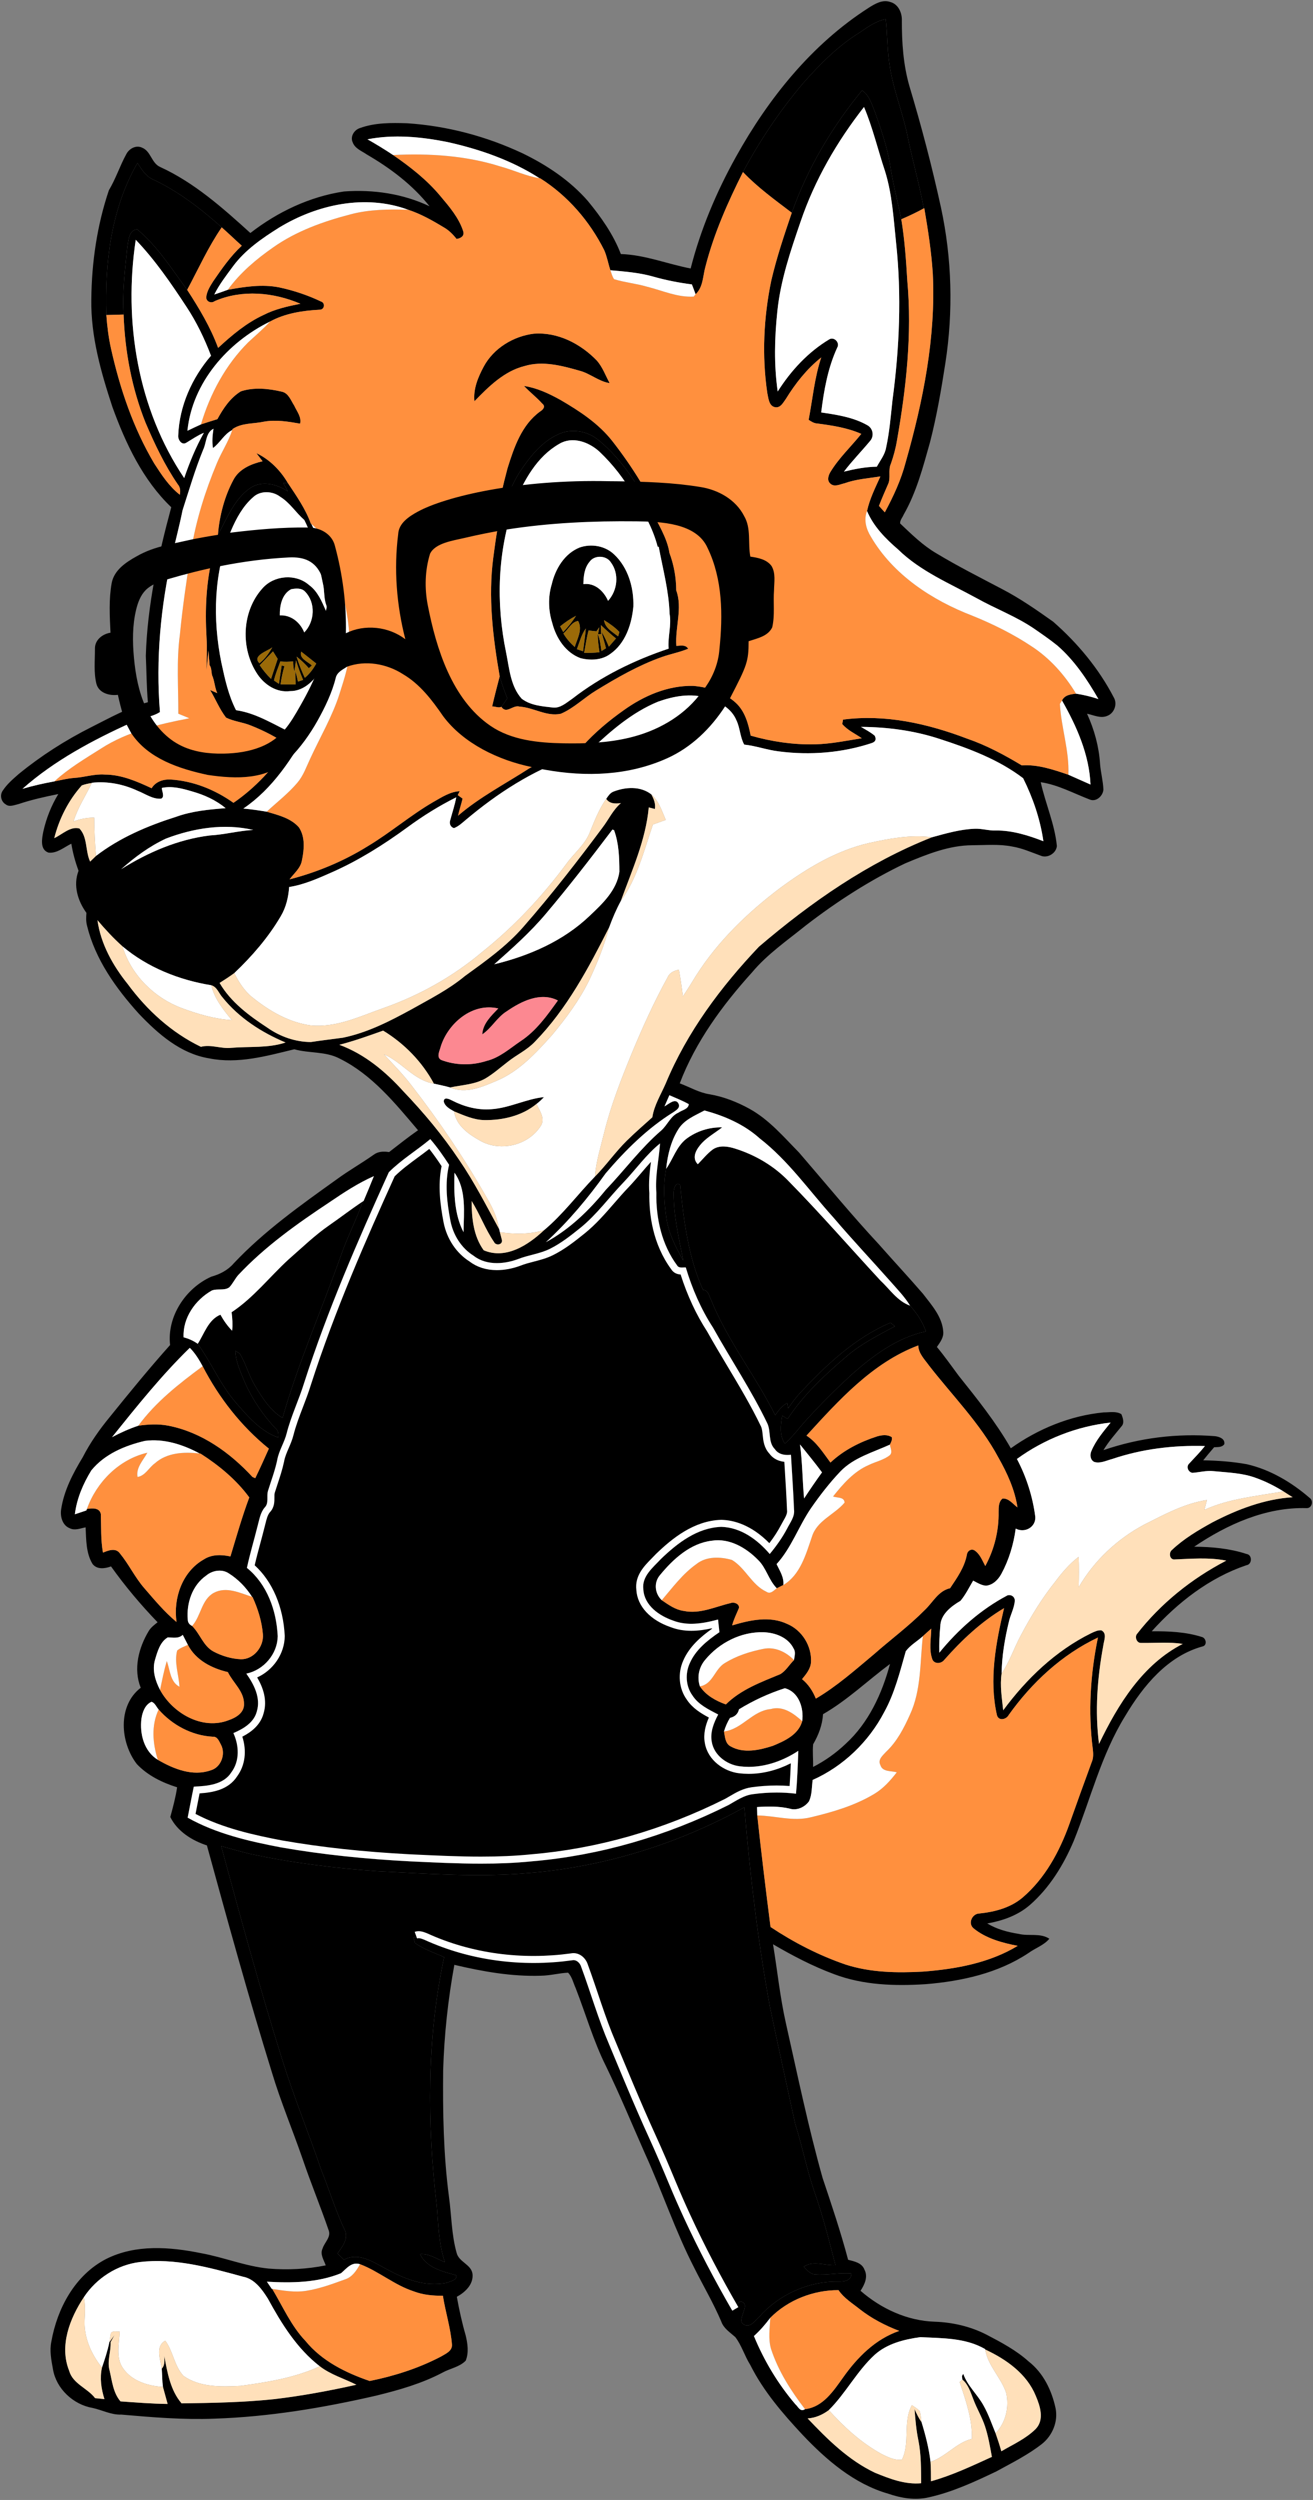 <?xml version="1.0" encoding="utf-8"?>
<!-- Generator: Adobe Illustrator 27.3.1, SVG Export Plug-In . SVG Version: 6.00 Build 0)  -->
<svg version="1.1" id="Layer_1" xmlns="http://www.w3.org/2000/svg" xmlns:xlink="http://www.w3.org/1999/xlink" x="0px" y="0px"
	 viewBox="0 0 560 1066" style="enable-background:new 0 0 560 1066;" xml:space="preserve">
<rect x="0" y="0" width="560" height="1066" fill="#808080" stroke="none"/>
<style type="text/css">
	.st0{fill:#FFFFFF;}
	.st1{fill:#9B6A08;}
	.st2{fill:#383635;}
	.st3{fill:#FC8891;}
	.st4{fill:none;stroke:#FFFFFF;stroke-width:3;stroke-miterlimit:10;}
	.st5{fill:#FF903E;}
	.st6{fill:#FFE0BA;}
</style>
<g>
	<g>
		<g>
			<g>
				<path d="M370.404,3.383c2.7-1.71,5.93-3.69,9.25-2.55c3.42,0.86,5.11,4.6,4.99,7.87c-0.03,9.42,0.61,18.96,3.23,28.05
					c5.13,17.08,9.66,34.35,13.46,51.77c4.68,21.71,5.26,44.25,1.89,66.19c-1.77,11.38-3.7,22.76-6.59,33.92
					c-2.96,10.53-5.75,21.26-11.23,30.83c-0.49,1.22-1.63,2.38-1.49,3.75c4.85,4.58,9.66,9.36,15.47,12.74
					c9.08,5.48,18.55,10.24,27.93,15.19c7.69,3.98,14.81,8.95,21.86,13.95c10.42,9.13,19.45,19.97,25.85,32.29
					c1.64,2.74,0.28,6.68-2.69,7.83c-2.86,1.28-5.9-0.3-8.71-0.88c3.1,6.77,5.1,14.05,5.56,21.5c0.3,3.66,1.3,7.24,1.42,10.91
					c-0.23,2.7-3.11,5.35-5.85,4.17c-6.89-2.63-13.48-6.28-20.88-7.38c2.01,9.14,5.98,17.84,6.89,27.24c-0.32,3.14-4.12,5.39-7,4.05
					c-3.95-1.43-7.83-3.16-12-3.85c-5.62-1.13-11.36-0.59-17.04-0.56c-10.05,0.03-19.51,3.91-28.63,7.72
					c-15.08,7.17-29.19,16.3-42.41,26.48c-7.88,6.38-16.38,12.19-22.93,20.01c-12.66,14-24.07,29.56-30.84,47.32
					c4.23,1.59,8.22,3.97,12.75,4.67c5.98,1.03,11.72,3.28,17.02,6.2c8.33,4.6,14.55,11.97,21.13,18.66
					c11.3,13.09,22.26,26.48,34.05,39.14c6.21,7.05,12.63,13.93,18.77,21.04c3.68,4.82,8.16,9.7,8.66,16.05
					c0.3,2.55-1.34,4.67-2.7,6.65c3.27,3.94,6.22,8.12,9.26,12.23c7.94,9.93,15.93,19.91,22.27,30.97
					c11.64-8.29,25.33-13.93,39.6-15.3c2.47,0.02,5.33-0.63,7.55,0.76c0.65,1.62,1.43,3.77,0,5.25c-2.65,3.28-5.49,6.44-7.65,10.09
					c15.24-5.26,31.52-7.26,47.58-5.96c1.78,0.21,4.34,1.07,3.98,3.39c-1.01,1.46-2.83,1.21-4.35,1.33
					c-1.6,1.82-3.14,3.69-4.66,5.58c6.24,0.1,12.5,0.56,18.66,1.67c9.98,2.31,19.05,7.71,26.74,14.36
					c1.78,1.23,0.98,4.46-1.31,4.35c-17.31-0.51-33.86,6.92-47.93,16.45c7.53,0.06,15.15,0.74,22.34,3.11
					c2.51,0.34,2.4,4.48-0.07,4.78c-15.82,5.36-29.31,15.89-40.39,28.18c7.18-0.06,14.51,0.23,21.42,2.44
					c1.66,0.41,2.34,3.17,0.56,3.93c-15.14,4.03-25.68,16.93-33.36,29.86c-10.15,16.45-14.74,35.41-21.89,53.19
					c-4.32,10.19-10.28,19.93-18.68,27.27c-5.09,4.43-11.62,6.74-18.19,7.89c4.09,2.51,8.78,3.7,13.48,4.46
					c4.32,1.05,9.05-0.51,13,2.06c-2.38,2.83-6.01,3.98-8.93,6.11c-12.95,8.61-28.55,12.02-43.85,13.26
					c-13.1,0.84-26.64,0.43-39.05-4.28c-9.08-3.36-17.68-7.87-26.03-12.74c1.86,11.17,2.98,22.48,5.47,33.55
					c4.97,22.1,9.55,44.32,15.69,66.14c3.87,11.53,7.75,23.07,10.87,34.85c2.61,0.68,5.9,1.29,6.96,4.19
					c1.64,3.06,0.06,6.4-1.66,9.03c8.76,7.64,19.96,12.83,31.69,13.19c7.65,0.27,15.26,2.03,22.09,5.54
					c6.25,3.27,12.59,6.63,17.88,11.38c6.25,4.86,9.88,12.3,11.51,19.92c1.2,5.73-1.35,11.83-5.93,15.38
					c-5.94,4.62-12.72,7.99-19.3,11.6c-9.28,4.44-18.73,8.82-28.82,11.06c-5.79,1.36-11.78,0.37-17.31-1.55
					c-14.55-4.17-26.38-14.38-36.58-25.16c-8.47-9.07-16.67-18.6-22.27-29.77c-2.4-3.81-3.65-8.31-6.38-11.86
					c-2.25-1.99-4.99-3.7-6-6.68c-3.33-7.83-7.67-15.16-11.46-22.76c-8.13-15.78-13.71-32.69-21.06-48.82
					c-5.52-12.46-10.7-25.06-16.66-37.32c-5.33-10.66-8.58-22.16-12.9-33.22c-1.01-2.21-1.52-4.8-3.23-6.58
					c-3.89,0.19-7.69,1.26-11.59,1.3c-12.46,0.42-24.84-1.79-36.92-4.64c-2.7,14.81-4.32,29.81-4.77,44.86
					c-0.19,18,0.12,36.05,2.46,53.93c1.11,7.98,1.07,16.19,3.27,23.99c0.93,3.98,6.26,4.91,6.79,9.04c0.46,4.41-3.12,7.8-6.69,9.72
					c0.99,5.5,2.18,10.97,3.74,16.35c0.86,3.51,1.45,7.46,0.05,10.89c-2.63,2.73-6.67,3.3-9.9,5.1c-8.89,4.68-18.61,7.45-28.32,9.82
					c-22.64,5.21-45.7,9.05-68.95,9.81c-13.27,0.54-26.52-0.59-39.73-1.73c-4.29,0.18-8.14-1.95-12.24-2.84
					c-8.2-1.39-15.52-8.18-16.9-16.5c-0.7-3.87-1.51-7.86-0.69-11.77c2.49-14.21,10.15-28.45,23.37-35.24
					c12.54-6.33,27.14-5.18,40.49-2.48c9.7,1.76,18.94,5.6,28.8,6.57c8.13,0.67,16.36,0.25,24.36-1.37
					c-0.78-2.3-2.54-4.74-1.34-7.18c0.81-2.69,3.83-4.92,2.53-7.96c-3.5-10.19-7.63-20.17-11.09-30.38
					c-4.27-12.34-9.35-24.4-13.1-36.92c-9.92-32.01-18.81-64.32-27.67-96.63c-6.36-2.08-12.59-5.97-15.62-12.12
					c1.15-4.18,2.28-8.37,2.91-12.67c-6.33-1.97-12.57-5.02-17.17-9.89c-7.12-9.2-8.32-24.89,1.65-32.54
					c-3.23-8.05-0.89-17.04,3.41-24.2c0.93-1.55,2.41-2.62,3.78-3.74c-7.18-7.45-13.85-15.38-19.86-23.81
					c-2.62,0.95-5.96,1.44-7.89-1.06c-2.81-4.65-2.69-10.35-2.95-15.6c-2.21,0.39-4.55,1.5-6.73,0.39
					c-3.16-1.17-4.18-5.03-3.7-8.06c1.19-8.04,5.05-15.36,9.21-22.23c3.19-6.25,7.26-11.98,11.71-17.38
					c8.32-10.31,16.71-20.58,25.54-30.46c-1.37-12.18,6.6-24.22,17.56-29.14c3.65-1.01,7.1-2.77,9.59-5.69
					c13.06-13.84,28.64-24.88,44.05-35.91c5.02-3.68,10.45-6.75,15.53-10.33c1.92-1.5,4.36-1.58,6.67-1.2
					c4.08-3.16,8.12-6.37,12.35-9.32c-9.74-11.48-19.6-23.69-33.35-30.51c-6.03-3.21-13.02-2.22-19.43-4.02
					c-11.76,2.87-24.09,6.36-36.29,3.88c-12.18-1.95-21.88-10.48-30.08-19.12c-9.74-10.81-18.54-23.11-22.03-37.47
					c-0.48-1.78-0.39-3.64-0.25-5.44c-3.72-5.17-5.75-11.77-3.36-17.96c-1.39-3.75-2.45-7.6-3.07-11.55
					c-3.1,1.5-6.14,4.22-9.74,3.81c-3.79-1.26-2.8-6.07-2.2-9.07c1.26-5.61,3.4-10.99,6.38-15.9c-5.75,1.15-11.47,2.42-17.03,4.29
					c-1.75,0.38-3.83,1.38-5.42,0.1c-2-1.18-2.59-3.97-1.24-5.86c1.81-2.75,4.35-4.93,6.81-7.08c9.56-7.82,20.04-14.49,31.07-20.04
					c7.81-3.91,15.51-8.29,24.01-10.56c-0.57-6.57-0.57-13.17-0.88-19.75c0.64-21.53,5.26-42.68,10.85-63.4
					c-12.14-11.63-19.46-27.2-25.11-42.79c-4.87-14.8-9.24-30.11-8.98-45.83c0.13-15.76,2.45-31.59,7.48-46.53
					c2.94-4.9,4.68-10.38,7.42-15.38c1.19-2.37,4.15-4.02,6.73-2.8c3.75,1.47,4.01,6.54,7.64,8.2c14.62,6.68,26.77,17.5,38.56,28.2
					c11.59-9,25.31-15.53,39.89-17.71c12.43-0.93,25.21,0.93,36.53,6.31c-7.27-9.15-16.72-16.25-26.76-22.09
					c-2.16-1.5-5.07-2.51-6.02-5.19c-1.16-2.44,0.66-5.31,3.08-6.07c6.41-2.33,13.39-2.26,20.12-2.05
					c17.06,1.11,33.87,5.57,49.32,12.85c10.34,5.01,20.12,11.54,27.72,20.23c5.67,6.88,10.93,14.31,14.13,22.69
					c10.24,0.32,19.81,4.23,29.77,6.16c4.24-16.67,10.99-32.63,19.34-47.64C327.764,41.923,346.204,18.913,370.404,3.383z
					 M366.804,13.763c-9.34,5.74-17.12,13.62-24.33,21.8c-9.85,11.63-18.41,24.36-25.6,37.8c-6.47,12.89-12.38,26.19-15.97,40.21
					c-1.17,4.04-0.93,8.79-4.23,11.89c-0.5-1.42-1.05-2.8-1.58-4.19c-5.61-0.72-11.16-1.81-16.6-3.36
					c-5.92-1.67-12.06-2.14-18.16-2.68c-0.94-2.83-1.43-5.81-2.63-8.55c-6.2-12.37-15.54-23.2-27.27-30.63l-0.32-0.06
					c-11.92-7.66-25.53-12.38-39.3-15.43c-11.18-2.24-22.82-3.36-34.09-1.16c3.72,2.1,7.37,4.33,10.92,6.7
					c7.33,5.05,14.44,10.59,20.15,17.47c3.87,4.58,7.95,9.32,9.79,15.12c0.58,2.01-1.17,2.94-2.83,3.2
					c-1.53-1.9-3.25-3.67-5.37-4.89c-4.85-2.94-9.85-5.77-15.25-7.55c-18.28-6.75-38.81-2.3-55.07,7.58
					c-7.24,4.54-14.5,9.52-19.65,16.47c-2.86,3.9-5.87,7.73-8.02,12.09c1.93-0.65,3.84-1.33,5.75-2.02
					c7.22-1.31,14.65-2.48,21.95-1.02c6.11,1.3,12.12,3.3,17.75,5.99c2.06,0.62,1.56,3.59-0.57,3.52
					c-7.23,0.39-14.67,1.52-21.09,5.04c-18.04,8.83-33.16,26.04-35.25,46.58c1.91-0.92,3.84-1.83,5.77-2.71
					c2.33-0.77,4.67-1.52,7.02-2.24c2.48-4.56,5.51-9.13,10.03-11.87c5.6-1.83,11.77-1.18,17.43,0.15c2.89,0.61,3.86,3.74,5.3,5.94
					c1.09,2.43,3.19,4.87,2.51,7.7c-5.08-0.89-10.31-1.78-15.44-0.85c-4.5,0.99-9.39,0.44-13.37,3.15l-0.15,0.42
					c-3.48,1.75-5.16,5.45-8.2,7.69c-0.48-2.75-0.19-5.51,0.22-8.24c-3.34,1.65-2.95,5.93-4.38,8.89
					c-3.46,8.45-6.02,17.22-8.82,25.9c-1.27,6.34-2.95,12.59-4.35,18.9c-5,21.96-7.11,44.64-5.29,67.11
					c-3.54,2.33-8.36,2.45-12.21,4.5c-16.48,7.53-32.79,16.15-46.43,28.25c4.48-1.34,9.04-2.34,13.63-3.19
					c2.8-0.55,5.59-1.25,8.44-1.47c4.37-0.26,8.61-1.77,13.03-1.43c7.08,0.01,13.7,2.89,20,5.84c1.63-2.77,4.88-3.88,7.96-3.74
					c9.72,0.58,19.04,4.33,26.94,9.95c9.39-6.43,17.24-14.99,23.45-24.49c-5-3.46-10.43-6.27-16.08-8.5
					c-3.42-1.4-7.21-1.7-10.53-3.35c-2.79-3.58-4.44-7.9-6.81-11.76c0.76,0.33,2.29,1,3.06,1.33c-1.11-2.47-1.13-5.27-2.25-7.72
					c-0.3-1.42-0.15-2.96-1.01-4.2c-0.21-2.06-0.34-4.13-0.51-6.19c-0.32,2.75-0.48,5.52-0.77,8.28c-0.06-4.7,0.26-9.4-0.04-14.09
					c-0.69-11.71-0.17-23.59,2.71-35c0.72-2.89,1.76-5.7,2.14-8.66c4.03-7.04,6.96-15.36,14.03-20.03c4.95-3.2,11.2-1.44,15.79,1.56
					c-0.65-1.21-1.3-2.4-1.95-3.59c0.48-0.01,1.45-0.01,1.93-0.02c3.68,5.55,7.54,11.03,9.83,17.34l0.25,0.22
					c5.49,10.99,7.82,23.12,9.72,35.15c2.18,17.73-2.06,35.79-10.49,51.41c-7.2,13.11-15.66,26.23-28.25,34.75
					c3.33,0.29,6.64,0.8,9.95,1.34c4.86,1.45,10.32,2.72,13.78,6.73c2.68,4.07,2.22,9.4,1.26,13.96c-0.53,3.38-3.38,5.56-5.29,8.17
					c11.72-3.03,23.02-7.72,33.32-14.12c9.7-5.8,18.3-13.26,28.09-18.93c3.5-1.96,7-4.32,11.15-4.56c-0.21,0.42-0.63,1.26-0.83,1.68
					c0.52,0.37,1.55,1.12,2.07,1.49c-0.59,2.45-1.4,4.83-1.94,7.3c9.25-7.97,20.12-13.57,30.32-20.16
					c7.21-4.05,15.14-6.69,22.85-9.59c5.18-5.74,11.13-10.74,17.44-15.2c8.62-6.19,18.89-10.64,29.67-10.42
					c6.51,0.54,13.17,2.7,18.09,7.14c3.98,3.6,5.46,9,6.44,14.08c8.92,2.55,18.22,3.94,27.51,3.7c6.7-0.15,13.28-1.54,19.88-2.59
					c-2.81-1.95-6.08-3.4-8.32-6.05c0.08-0.47,0.24-1.42,0.32-1.89c17.92-2.4,36.11,1.71,52.84,8.08
					c8.24,2.83,15.95,6.95,23.4,11.44c6.83-0.48,13.49,1.81,19.88,3.98c3.14,1.4,6.29,2.78,9.44,4.19
					c-0.57-12.82-5.89-24.84-12.16-35.83c1.09-2.36,3.71-2.68,6-2.92c3.23,0.5,6.42,1.25,9.53,2.3c-4.77-8.3-10.18-16.4-17.43-22.75
					c-3.17-2.55-6.51-4.87-9.86-7.17c-7.75-5.33-16.65-8.6-24.82-13.19c-11.44-6.26-23.82-11.4-33.28-20.64
					c-5.38-4.64-10.51-9.8-13.3-16.45c1.14-5.19,3.54-9.95,5.71-14.76c-5.12,0.84-10.35,1.15-15.26,2.93
					c-1.93,0.42-4.41,1.79-6.09,0.15c-1.56-1.32-0.85-3.51,0.04-4.98c3.63-5.98,8.8-10.79,13.15-16.22
					c-5.93-2.63-12.38-3.59-18.75-4.43c-1.41-0.05-2.58-0.83-3.7-1.57c1.71-8.89,2.48-17.98,5.38-26.6
					c-6.15,4.86-11.04,11.09-15.13,17.73c-1.13,1.51-2.2,3.82-4.47,3.51c-2.79-0.45-2.92-3.93-3.42-6.1
					c-2.34-15.91-1.55-32.28,1.72-48c2.29-9.79,5.49-19.33,8.73-28.84c6.74-19.03,17.17-36.61,29.98-52.18
					c3.2,2.19,4.17,6.13,5.59,9.51c2.51,7.07,4.97,14.23,6.25,21.64c1.21,8.02,3.25,15.87,4.88,23.8
					c1.43,8.67,2.04,17.45,2.56,26.21c2.06,22.76-0.45,45.61-4.39,68.04c-0.55,3.4-1.46,6.73-2.6,9.99
					c-1.36,2.86,0.14,6.17-1.33,8.99c-1.27,3-2.62,5.96-3.77,9.01c0.82,0.91,1.65,1.83,2.5,2.75c3.68-6.81,6.95-13.86,8.91-21.37
					c7.42-26.1,12.89-53.17,11.56-80.42c-0.6-9.38-2.05-18.69-3.63-27.94l-0.2,0.1c-1.93-10.33-4.84-20.45-6.93-30.75
					c-2.17-10.62-6.47-20.72-7.83-31.51c-0.89-6.1-0.79-12.28-1.5-18.39C373.603,8.933,370.204,11.463,366.804,13.763z
					 M341.464,94.473c-4.27,12.42-8.55,25.01-9.91,38.14c-1.22,11.4-1.49,22.95,0.14,34.33c5.64-8.91,12.99-16.87,22.09-22.3
					c2.04-1.11,4.51,1.53,3.31,3.54c-4.01,8.71-5.7,18.24-6.85,27.69c6.73,0.99,13.73,2.04,19.72,5.47
					c2.44,1.34,2.97,4.73,1.06,6.77c-3.63,4.38-7.64,8.45-11.08,13c4.59-1.14,9.28-2.04,14.03-2.11c1.42-2.63,3.41-5.05,3.94-8.06
					c1.47-6.71,2-13.58,2.75-20.4c2.97-22.15,3.9-44.68,1.53-66.94c-1.08-10.28-1.64-20.74-4.75-30.68
					c-3.04-9.08-5.2-18.45-8.94-27.3C356.984,60.343,347.484,76.733,341.464,94.473z M45.354,134.323
					c0.34,4.79,0.94,9.57,1.98,14.27c3.81,17.1,9.49,33.96,18.47,49.08c3.11,4.81,6.32,9.74,10.89,13.3
					c0.3-1.57,0.24-3.15-0.84-4.41c-5.61-8.19-9.88-17.2-13.77-26.31c-5.86-14.65-8.8-30.39-9.37-46.13
					c-0.63-9.57,0.61-19.15,1.58-28.66c0.52-2.79,0.52-7.24,4.18-7.7c8.66,7.16,14.74,16.86,21.35,25.83
					c5.09,7.85,9.96,15.94,13.2,24.76c5.86-5.42,12.06-10.65,19.35-14.03c4.93-2.53,10.37-3.72,15.76-4.8
					c-11.5-4.9-24.91-6.19-36.58-1.11c-1.52,1.15-3.77,0.13-3.57-1.83c0.28-2.45,1.65-4.59,2.94-6.63
					c3.68-5.35,7.41-10.74,12.2-15.18c-2.89-2.57-5.66-5.28-8.56-7.83c-8.95-8-18.61-15.45-29.54-20.54
					c-2.98-1.37-4.66-4.28-6.4-6.89C47.374,88.993,44.634,112.173,45.354,134.323z M57.894,102.243
					c-5.25,34.84,0.83,72.09,20.67,101.62c2.27-6.66,4.95-13.18,8.39-19.32c-2.66,1.1-5.01,2.76-7.46,4.22
					c-1.99,1.3-3.67-1.31-3.48-3.09c0.48-12.53,5.85-24.55,13.98-33.99c-2.76-7.28-6.16-14.35-10.46-20.86
					C72.964,120.833,66.184,110.913,57.894,102.243z M108.044,211.933c-4.44,3.83-7.29,9.12-9.55,14.44
					c-7.38,17.69-7.85,37.6-4.08,56.19c1.49,6.91,3,13.94,6.26,20.27c9.2,1.32,16.94,6.69,25.25,10.4
					c5.14-9.03,9.39-18.64,11.67-28.81c-2.95,5.07-7.56,10.33-13.92,10.28c-5.59,0.71-10.79-2.65-13.82-7.14
					c-7.36-10.88-6.81-26.82,2.08-36.68c4.92-5.62,14.23-6.39,19.88-1.42c3.71,2.71,5.44,7.01,7.21,11.02
					c0.08-0.41,0.24-1.22,0.31-1.63l-0.14-0.75c-1.16-2.99-0.71-6.31-1.5-9.4c-1.95-9.15-3.66-18.58-7.91-26.98
					c-3.59-3.12-6.13-7.34-10.23-9.87C116.304,209.343,111.154,209.073,108.044,211.933z M124.174,251.243
					c-3.95,2.11-4.91,7.05-4.83,11.15c4.77-0.25,8.73,3.02,10.41,7.29c4.52-4.58,4.97-12.68,0.41-17.37
					C128.654,250.633,126.164,250.873,124.174,251.243z M110.654,282.823c2.33-1.81,4.05-4.24,5.48-6.8
					C114.244,277.633,107.344,279.493,110.654,282.823z M110.764,283.653c1.41,2.1,3.02,4.06,4.84,5.83
					c0.94-2.85,1.87-5.7,2.83-8.54c-0.67-1.07-1.34-2.13-2-3.19C114.534,279.713,112.634,281.673,110.764,283.653z
					 M128.464,277.863c-0.97,2.99,2.87,4.24,4.55,5.91c-0.44,0.39-0.88,0.78-1.32,1.17c-1.52-1.87-3.33-3.48-5.2-4.97
					c0.93,3.1,2.15,6.11,3.5,9.06c2.03-1.67,3.63-3.8,4.89-6.1C132.734,281.253,130.624,279.523,128.464,277.863z
					 M119.554,282.033c-0.91,2.71-2.12,5.33-2.7,8.13c0.53,0.36,1.58,1.07,2.11,1.43c0.37-2.61,0.78-5.21,1.19-7.81l1.15,0.27
					c-0.72,2.54-1.29,5.13-1.64,7.75c2.14,0.07,4.29,0.09,6.44,0.03c-0.09-1.87-0.18-3.73-0.13-5.6c0.46,1.44,0.79,2.92,1.11,4.41
					c0.55-0.18,1.65-0.54,2.2-0.72c-1.16-2.75-2.2-5.55-3.05-8.41c-0.19,1.6-0.42,3.2-0.69,4.8c-0.38-1.41-0.55-2.84-0.51-4.3
					C123.204,282.203,121.374,282.303,119.554,282.033z M280.624,299.213c-11.07,4.55-20.25,12.53-28.83,20.68
					c-2.11,2.31-5.36,2.38-8.19,2.99c-16.59,5.74-31.53,15.42-44.89,26.68c-1.59,1.32-3.12,2.81-5.09,3.56
					c-1.57-0.44-2.11-2.05-1.57-3.48c0.84-3.22,1.96-6.38,2.53-9.67c-7.31,3.66-14.26,7.98-20.84,12.83
					c-10.03,7.32-20.6,14-31.97,19.05c-5.95,2.63-11.98,5.36-18.45,6.37c-0.31,4.36-1.33,8.69-3.59,12.48
					c-5.3,9.04-12.24,17.04-19.82,24.24c-2.04,1.48-4.14,2.86-6.26,4.19c4.82,8.25,12.67,14.03,20.52,19.16
					c5.36,3.76,11.86,6.01,18.42,6.04c4.54-0.71,9.11-1.22,13.67-1.85c10.41-2.13,19.98-7.03,29.23-12.09
					c7.79-4.39,15.84-8.44,22.75-14.18c8.83-6.38,17.8-12.75,24.99-21.02c11.86-13.55,22.93-27.79,33.68-42.23
					c2.68-3.48,4.51-7.63,7.92-10.52c-2.38,0.32-4.81,0.35-6.29-1.79c0.81-1.19,1.64-2.52,3.05-3.09
					c5.19-2.03,11.56-2.44,16.19,1.16c1.06,1.91,1.91,3.99,1.53,6.23c-0.65-0.16-1.96-0.5-2.62-0.66
					c-1.27,13.95-7.19,26.84-11.89,39.86c-1.96,3.59-3.56,7.38-4.97,11.21c-8.77,17.32-18.03,34.83-31.71,48.84
					c-3.3,3.51-7.75,5.54-11.48,8.5c-3.19,2.45-6.21,5.16-9.69,7.21c-4.57,2.56-9.94,2.71-14.96,3.79
					c-2.29-0.66-4.62-1.09-6.93-1.63c-5.03-9.34-12.61-17.1-21.66-22.61c-6.16,2.21-12.34,4.4-18.67,6.05
					c10.76,3.93,19.72,11.44,27.31,19.85c8.69,9.09,16.79,18.77,23.79,29.23c6.44,9.4,11.61,19.58,17.07,29.55
					c0.07,0.31,0.22,0.94,0.29,1.25c0.22,0.84,0.66,2.53,0.88,3.38c0.35,2.03-2.56,2.5-3.33,0.88c-3.77-5.51-6.06-11.89-9.6-17.55
					c0.03,7.27,0.74,14.93,5.15,21.02c9.44,4.05,19.09-2.26,25.76-8.58c8.09-6.75,14.36-15.31,21.67-22.82
					c4.82-4.85,8.74-10.53,13.62-15.34c3.51-3.44,7.22-6.68,10.88-9.96c0.79-5.19,3.65-9.67,5.7-14.41
					c9.1-21.93,23.5-41.2,39.76-58.33c22.18-18.95,46.52-35.93,73.81-46.67c5.97-1.63,11.99-3.39,18.23-3.63
					c3.01-0.14,5.94,0.87,8.96,0.74c7.04-0.07,13.83,2.07,20.33,4.58c-1.34-9.36-4.44-18.42-8.64-26.86
					c-10.55-8.04-23.21-12.74-35.73-16.8c-10.78-3.52-22.13-5.04-33.44-5.1c1.99,1.19,4.08,2.26,5.87,3.78
					c0.75,1.51,0.36,2.54-1.18,3.09c-12.74,4.23-26.45,5.32-39.74,3.58c-4.99-0.59-9.75-2.37-14.75-2.89
					c-1.78-3.23-1.73-7.08-3.33-10.39c-2.11-5.07-7.27-7.97-12.32-9.42C294.824,295.413,287.314,296.813,280.624,299.213z
					 M39.184,333.773l-0.06,0.12c-1.45,0.19-2.85,0.52-4.22,1c-5.72,6.37-9.67,14.21-11.77,22.5c3.38-1.54,6.83-5.17,10.74-4.11
					c3.55,3.7,2.45,9.6,4.57,14.11c0.83-0.81,1.66-1.62,2.5-2.42c10.11-7.78,22.06-12.86,34.16-16.68c6.77-2.46,14-3.12,21.13-3.68
					c-4.14-3.44-9.15-5.7-14.3-7.15c-4.18-1.24-8.55-2.42-12.91-1.49c-0.05,1.31,1.4,3.86-0.33,4.59c-3.64,0.26-6.68-2.07-9.92-3.33
					C52.684,334.393,45.894,333.033,39.184,333.773z M70.824,357.563c-7.04,3.26-13.37,7.94-19.14,13.07
					c11.47-7.22,24.29-12.73,37.83-14.39c6.23-0.34,12.27-2.02,18.5-2.35C95.624,351.033,82.564,353.083,70.824,357.563z
					 M261.214,353.723c-9.22,12.18-18.56,24.28-28.43,35.95c-6.62,7.87-14.33,14.7-21.99,21.51c14.9-3.61,29.52-9.96,40.71-20.68
					c5.49-5.17,11.57-10.92,12.67-18.77c-0.02-5.96-0.2-12.09-2.27-17.74C261.734,353.923,261.384,353.793,261.214,353.723z
					 M262.014,383.813 M41.564,392.373c1.41,10.18,6.59,19.39,12.95,27.29c8.19,11.12,18.68,20.69,31.18,26.71
					c4.27-1.15,8.63,0.94,12.99,0.43c7.71-0.66,15.65,0.21,23.11-2.27c-10.2-4.26-19.85-10.49-26.83-19.16
					c-1.62-1.75-2.36-4.55-4.86-5.26c-13.73-2.23-27.16-7.57-37.88-16.6C48.374,400.083,44.884,396.293,41.564,392.373z
					 M216.144,431.213c-4.16,2.56-6.44,7.15-10.46,9.85c0.26-4.61,3.84-7.94,6.83-11.05c-10.93-2.6-21.32,6.16-24.52,16.16
					c-0.4,1.8-2.08,4.6,0.17,5.8c6.17,2.34,13.04,2.44,19.32,0.42c5.58-1.35,9.91-5.29,14.54-8.43
					c6.67-4.35,11.34-10.99,15.92-17.35C230.564,422.823,222.324,426.943,216.144,431.213z M283.404,471.783
					c1.73-0.95,4.88-3.99,6.11-0.91c0.53,1.7-1.19,2.57-2.32,3.39c-11.08,6.87-20.42,16.17-28.85,26.03
					c-7.54,10.57-15.92,20.59-25.51,29.38c10.05-5.47,18.38-13.52,25.55-22.34c7.97-8.36,14.89-17.75,23.67-25.32
					c2.65-2.36,3.94-6.16,7.37-7.62c1.49-1.1,4.12-1.37,4.35-3.56c-2.65-1.51-5.51-2.58-8.28-3.82
					C284.804,468.603,284.114,470.193,283.404,471.783z M289.413,481.373c-3.24,5.07-4.7,11.08-5.29,17.02
					c-1.37,6.99-0.92,14.19,0.12,21.19c0.98,6.46,3.99,12.33,7.19,17.94c-1.88-9.49-4.14-19.03-4.12-28.75
					c-0.06-1.48,0.71-5.14,2.77-3.52c1.55,15.19,3.44,30.7,9.75,44.78c2.22,0.01,2.52,2.45,3.35,4.01
					c7.05,17.59,19.03,32.53,27.45,49.4c1.42-2,2.91-4.06,5.15-5.21c0.1,0.57,0.28,1.72,0.37,2.29c1.66-2.44,3.43-4.81,5.45-6.96
					c11.04-11.78,23.15-23.14,38.2-29.57c0.46,0.39,1.4,1.16,1.86,1.55c-6.84,3.7-13.89,7.2-19.9,12.22
					c-9.57,8.12-18.94,16.73-25.86,27.3c-0.57-0.36-1.7-1.07-2.27-1.43c-0.72,3.9-1.26,8.52,1.12,11.96
					c3.51-3.11,6.22-6.96,9.4-10.38c6.05-6.63,12.42-12.97,19.02-19.05c9.17-8.13,19.52-15.86,31.75-18.44
					c-1.45-4.07-3.9-7.81-6.78-10.98c-2.29-3.77-5.39-6.92-8.26-10.21c-8.15-9.19-16.58-18.13-24.53-27.48
					c-10.27-11.36-19.12-24.15-31.33-33.62c-6.66-6-15.01-9.6-23.57-11.92C296.504,475.653,291.934,477.403,289.413,481.373z
					 M183.514,485.723c-5.79,4.84-12.34,8.78-17.68,14.13c-13.31,29.36-26.21,59-36.09,89.74c-2.22,7.25-5.57,14.12-7.45,21.49
					c-0.98,4.01-3.38,7.5-4.08,11.6c-0.94,4.41-2.54,8.63-3.88,12.93c-0.79,2.37,0.51,5.29-1.47,7.23
					c-1.85,2.19-2.24,5.1-2.98,7.77c-1.49,5.99-3.29,11.9-4.57,17.95c8.67,7.01,12.61,18.26,13.13,29.11
					c-0.09,7.59-5.97,14.45-13.38,15.97c3.26,4.63,6.24,10.35,4.46,16.16c-1.23,4.75-5.77,7.41-9.98,9.19
					c2.43,5.3,2.77,11.83-0.85,16.71c-3.39,5.37-10.32,5.87-16.04,6.13c-0.93,4.39-1.74,8.81-2.62,13.23
					c12.21,6.86,26.02,10.04,39.65,12.65c18.18,3.18,36.57,5,54.98,5.97c17.32,0.81,34.7,1.75,51.99,0.02
					c29.25-2.46,57.87-10.9,84.08-24.04c3.26-1.82,6.42-4.08,10.22-4.59c6.14-0.85,12.38-0.99,18.54-0.22
					c0.58-6.09,0.76-12.2,1-18.3c-7.3,4.83-16.19,7.71-25,6.6c-5.52-0.68-10.96-4.71-11.92-10.41c-0.77-4.11,0.86-8.12,2.74-11.67
					c-4.02-2.1-8.4-4.15-10.95-8.08c-2.88-3.94-3.18-9.36-1.19-13.74c2.5-5.78,7.6-9.83,12.67-13.28c-0.22-1.82-0.41-3.62-0.59-5.41
					c-6.2,1.69-12.94,2.86-19.12,0.48c-5.95-2.03-12.37-6.46-12.74-13.32c-0.73-5.59,4.1-9.3,7.47-12.94
					c7.04-6.8,15.6-13.41,25.81-13.72c8.29,0.23,15.43,5.47,20.62,11.58c2.83-3.41,5.41-7.03,7.47-10.95
					c1.28-2.53,3.28-5.01,2.89-8.01c-0.3-7.8-0.86-15.58-1.31-23.37c-2.57,0.31-5.34-0.1-6.88-2.4c-2.92-2.95-1.57-7.43-3.17-10.92
					c-6.78-14.12-15.53-27.16-23.15-40.82c-5.16-7.92-8.95-16.68-11.65-25.72c-1.27-0.12-2.88,0.45-3.69-0.85
					c-6.55-8.85-9.08-20.06-8.86-30.94c-0.6-7.11,1.08-14.07,1.57-21.11c-5.91,4.78-10.3,11.06-15.51,16.54
					c-6.2,6.43-11.47,13.8-18.46,19.46c-4.07,3.28-8.23,6.57-12.93,8.92c-4.32,2.17-9.21,2.64-13.67,4.41
					c-6.05,2.25-13.61,2.77-18.95-1.43c-5.23-3.26-8.7-8.83-9.87-14.82c-1.5-7.87-2.49-16.08-0.58-23.96
					C189.074,492.873,186.474,489.153,183.514,485.723z M193.844,500.063c-0.27,8.5-0.14,17.61,3.85,25.35
					C197.804,516.953,199.034,507.353,193.844,500.063z M140.664,512.563c-13.86,9.19-27.58,18.9-39.01,31.08
					c-1.44,1.63-2.34,3.67-3.83,5.26c-2.18,1.6-5.14,0.41-7.51,1.4c-7.02,3.98-12.42,11.63-12.01,19.94
					c2.16,0.55,4.21,1.46,6.03,2.77c5.8,8.03,9.62,17.36,16.12,24.9c5.15,5.94,10.54,12.33,18.17,15.05c0.26-1.53,0.1-3-1.19-3.98
					c-5.31-5.63-9.68-12.17-12.88-19.22c-1.82-4.45-4.01-8.9-4.19-13.79c0.47,0.3,1.41,0.88,1.88,1.18
					c2.63,4.26,3.84,9.25,6.43,13.56c3.11,5.23,6.52,10.66,11.83,13.92c6.72-23.62,16.71-46.1,24.88-69.22
					c2.74-7.86,6.61-15.28,9.37-23.13l0.35-0.23c1.46-3.51,2.96-7.01,4.36-10.54
					C152.794,504.463,146.674,508.473,140.664,512.563z M343.964,612.153c4.38,2.84,7.16,7.4,10.23,11.5
					c5.63-5.31,12.66-8.84,19.97-11.19c2.01-0.57,4.36-0.88,6.2,0.37c0.25,1.14-0.33,2.18-0.83,3.17
					c-7.25,3.31-15.37,5.5-21.07,11.4c-4.6,4.84-8.71,10.15-12.52,15.63c-5.3,7.72-8.37,16.95-14.73,23.92
					c1.34,2.82,3.23,5.62,2.89,8.9c-0.94,0.46-1.87,0.92-2.8,1.39c-3.49-3.48-4.45-8.67-8.01-12.1c-5.06-5.17-12.23-9.37-19.71-8.17
					c-9.15,1.09-16.42,7.77-22.04,14.59c-2.78,3.17-2.32,7.92,0.7,10.77c2.88,1.97,5.84,4.11,9.41,4.58
					c6.9,1.45,13.46-1.85,20.04-3.36c1.36-0.59,3.82,0.41,3.45,2.15c-0.99,2.45-2.24,4.8-2.88,7.38c7.53-2.26,16.04-4.17,23.5-0.62
					c6.28,2.64,10.46,9.39,10.14,16.18c-0.13,2.92-2.08,5.21-3.83,7.36c2.7,2.18,4.6,5.1,5.88,8.31
					c8.93-5.26,16.7-12.16,24.62-18.78c7.24-6.39,15.06-12.14,21.86-19.02c3.47-3.27,5.76-8.16,10.79-9.29
					c2.95-4.39,6.13-8.89,7.14-14.19c0.16-1.53,1.51-2.68,3.05-2.07c2.48,1.49,3.49,4.37,4.81,6.8c3.84-7.02,5.84-15.07,5.69-23.07
					c0.02-1.98-0.03-4.36,1.69-5.71c2.71-0.15,4.37,2.35,6.36,3.79c-1.15-7.58-4.38-14.63-8.13-21.24
					c-7.79-14.57-19.58-26.35-29.64-39.3c-1.87-2.63-4.46-5.08-4.55-8.53C372.094,581.073,357.724,597.113,343.964,612.153z
					 M47.774,612.823c3.61-1.9,7.33-3.6,11.21-4.89c4.24-0.6,8.59-0.84,12.82-0.01c14.13,2.76,26.27,11.46,35.88,21.87
					c0.29,0.13,0.88,0.39,1.18,0.52c2.05-4.15,3.9-8.39,5.81-12.6c-11.8-9.53-21.29-21.69-28.24-35.14
					c-1.53-2.81-3.2-5.57-5.48-7.85C68.874,586.483,58.324,599.703,47.774,612.823z M433.724,622.113
					c4.05,7.68,6.72,16.06,7.83,24.67c0.28,4.45-4.56,7.07-8.35,5.01c-0.91,6.73-2.88,13.37-6.14,19.35
					c-1.36,2.48-3.57,4.71-6.52,5.02c-2.02-0.16-3.76-1.26-5.49-2.18c-1.73,2.92-3.22,6.02-5.4,8.62
					c-4.01,2.35-8.59,5.85-8.62,10.95c-0.4,3.7-0.48,7.43-0.41,11.17c8.03-9.87,17.78-18.51,29.07-24.45
					c1.58-0.48,3.13,0.59,3.13,2.28c-0.24,3.2-1.91,6.05-2.58,9.16c-1.72,7.16-2.96,14.49-3.05,21.87
					c-0.79,5.17,0.14,10.52,0.67,15.71c9.94-13.47,22.37-25.4,37.48-32.86c1.38-0.64,2.82-1.39,4.41-1.25
					c2.56,1.36,1.03,4.39,0.79,6.58c-2.54,13.77-3.61,27.93-1.81,41.86c8.06-16.78,18.6-33.94,35.72-42.66
					c-5.91-0.91-11.86-0.31-17.79-0.41c-1.8,0.1-2.73-2.37-1.82-3.72c10.19-13.11,23.43-23.72,38.16-31.37
					c-7.39-1.49-14.93-0.78-22.38-0.49c-1.94-0.26-2.08-3.04-0.81-4.04c5.08-4.81,11.16-8.41,17.25-11.77
					c10.66-5.55,22.17-9.94,34.26-10.74c-1.35-0.82-2.67-1.65-3.97-2.5c-3.66-2.28-7.53-4.22-11.58-5.68
					c-5.78-2.19-12.04-2.32-18.12-2.93c-3.06-0.36-6.06,0.5-9.08,0.72c-1.79-0.27-2.8-2.63-1.39-3.95
					c2.26-2.47,4.64-4.84,6.73-7.48c-13.4-0.41-26.91,1.23-39.63,5.55c-2.45,0.64-4.99,1.99-7.55,1.24
					c-1.75-0.83-1.98-3.07-1.25-4.65c1.88-4.57,5.16-8.34,8.21-12.16C459.334,608.163,445.404,613.603,433.724,622.113z
					 M38.934,627.013c-3.5,5.69-6.19,12.01-7.01,18.69c1.64-0.54,3.28-1.08,4.91-1.64l0.23-0.63c2.15-0.36,5.41-0.65,5.95,2.2
					c0.18,5.47-0.08,10.99,0.9,16.42c2.26-0.93,5.36-2.18,7.17,0.26c3.82,4.63,6.39,10.17,10.33,14.74
					c4.39,5.07,8.7,10.29,13.89,14.59c-1.49-10.11,2.44-21.52,11.66-26.71c3.37-2.19,7.53-2.08,11.32-1.25
					c2.56-8.43,4.95-16.92,8.04-25.17c-5.57-7.59-12.95-13.66-20.83-18.71l-0.34-0.02c-7.08-3.81-15.24-6.46-23.35-5.38
					C53.264,616.403,44.594,620.033,38.934,627.013z M341.204,615.923c1.04,7.63,1.03,15.37,1.74,23.04
					c2.47-3.76,5-7.49,7.65-11.13C347.584,623.763,344.364,619.863,341.204,615.923z M87.944,671.833
					c-5.94,4.13-8.47,11.75-7.86,18.76c0.02,1.23,0.64,2.14,1.84,2.73c3.41,3.34,4.74,8.53,9.12,10.9c3.59,1.89,7.6,3.11,11.66,3.29
					c5.5,0.15,9.89-5.4,9.42-10.69c-0.46-5.51-2.13-10.85-4.42-15.85l-0.19-0.06c-2.56-4.01-5.95-7.53-9.99-10.05
					C94.574,668.913,90.554,669.643,87.944,671.833z M402.734,707.783c-1.24,1.64-4.09,1.91-5.05-0.14
					c-1.56-4.21-0.58-8.83-0.49-13.19c-1.23,1.05-2.41,2.15-3.6,3.24c-2.38,2.15-5.34,3.8-7.27,6.39c-2.52,8.83-4.74,17.89-9.22,26
					c-6.6,12.64-17.46,23.11-30.52,28.91c-0.37,3.02-0.23,6.23-1.52,9.07c-1.82,2.55-5.25,4.14-8.35,3.12
					c-4.54-1.04-9.22-0.95-13.83-0.65c0.02,1.18,0.05,2.38,0.09,3.59c1.7,15.87,3.63,31.72,5.66,47.56
					c9.97,6.62,20.72,12.16,32.05,16.03c10.6,3.42,21.93,3.6,32.95,3c13.96-1.07,28.29-3.65,40.43-10.99
					c-6.66-1.3-13.5-3.11-18.85-7.48c-2.53-2.13-0.55-6.29,2.53-6.32c6.57-0.68,13.29-2.45,18.42-6.81
					c9.58-8.19,15.74-19.62,19.94-31.34c3.12-8.77,6.25-17.53,9.47-26.26c0.85-1.84,0.73-3.87,0.5-5.81
					c-2.04-15.79-1-31.89,2.2-47.45c-15.4,7.29-28.22,19.22-38.05,33.01c-1.04,1.99-4.3,2.71-5.02,0.09
					c-3.45-15.11-0.47-30.79,3.03-45.63C418.514,691.503,410.174,699.333,402.734,707.783z M300.804,707.713
					c-2.69,3.11-3.62,7.42-2.3,11.34c2.6,3.89,6.77,6.19,11.08,7.73c6.39-6.36,15.04-9.51,23.2-12.9c2.43-1.43,3.87-4.07,5.86-6.02
					c0.21-1.65,0.83-3.43-0.18-4.94c-2.32-4.74-7.88-6.79-12.86-6.93C316.124,695.723,306.784,700.463,300.804,707.713z
					 M71.574,698.183c-3.32,1.95-4.44,6.09-5.46,9.57c-1.29,4.39,0.11,8.93,2.15,12.85c5.44,10,18.12,17.29,29.34,12.87
					c3.02-1.03,6.56-3.14,6.47-6.78c0.12-5.49-4.68-9.1-6.88-13.7c-6.88-1.6-13.71-5.1-17.06-11.62c-0.73-1.44-1.46-2.85-2.19-4.26
					C76.154,698.823,73.784,698.253,71.574,698.183z M351.024,730.943c-0.28,4.61-1.92,8.88-4.22,12.83
					c-0.32,3.2,0.08,6.44-0.03,9.67c5.07-2.58,9.74-5.91,13.87-9.83c9.82-8.96,15.56-21.44,18.95-34.09
					C370.043,716.623,361.394,724.983,351.024,730.943z M315.184,728.863c-0.43,2-1.87,3.23-3.83,3.65
					c-1.11,1.8-1.95,3.75-2.57,5.79c0.44,2.29,0.49,5.19,2.9,6.4c5.52,3.11,12.26,1.57,17.94-0.27
					c5.06-2.08,10.93-4.76,12.52-10.51c0.77-5.56-1.45-12.53-7.4-14.05
					C327.913,722.053,321.293,725.103,315.184,728.863z M60.334,732.803c-0.83,6.49,1.08,13.98,6.97,17.59
					c6.68,3.88,14.87,7.22,22.58,4.48c4.38-1.21,6.45-6.89,4.42-10.81c-0.82-1.46-1.51-3.71-3.6-3.52
					c-8.88-0.49-17.23-4.96-23.04-11.6c-0.98-1.1-1.57-2.82-3.03-3.3C61.894,726.853,60.744,730.033,60.334,732.803z
					 M225.734,798.653c-21.59,1.98-43.28,0.31-64.88-0.76c-18.23-1.31-36.42-3.56-54.3-7.41c-4.1-1-8.16-2.14-12.22-3.28
					c8.29,30.47,16.57,60.97,26.06,91.09c4.97,16,11.37,31.5,16.76,47.36c3.42,8.44,6.02,17.2,9.96,25.43
					c1.57,3.64-1.16,7.01-3.18,9.79c0.9,0.89,1.81,1.8,2.74,2.7c5.8-3.17,11.79,0.5,16.89,3.28c8.14,4.56,17.58,8.64,27.09,6.51
					c1.44-0.69,4.46-1.03,3.9-3.19c-5.74-1.56-12.57-3.11-15.41-9c3.86-0.32,7.15,2.07,10.6,3.44
					c-2.61-7.76-2.78-15.95-3.46-24.01c-4.17-35.23-4.3-71.24,3.14-106.06c-4.19-1.91-8.71-3.34-12.46-6.06
					c-0.15-0.58-0.44-1.74-0.59-2.32c1.44-0.52,2.91,0.08,4.25,0.61c19.29,8.82,41.19,11.55,62.14,8.64
					c2.51-0.52,4.74,1.37,5.49,3.67c4.07,11.03,7.3,22.38,11.96,33.2c6.86,16.45,13.61,33,21.38,49.03
					c8.48,22.24,19.11,43.62,31.02,64.23c0.97-1.42,1.48-3.39,3.13-4.18c5.48,0.88-2.84,8.61,2.09,10.07
					c2.66,0.81,4.26-2.05,5.99-3.53c8.42-9.54,21.09-15.24,33.83-15.03c2.33,0.08,5.59-0.39,5.42-3.45
					c-5.17-0.5-10.3,0.85-15.45,0.39c-2.13-0.12-3.47-1.89-4.82-3.26c3.98-2.84,9.06-0.42,13.53-0.67
					c-2.76-10.67-5.47-21.38-9.15-31.78c-3.17-9.37-5.05-19.11-8.04-28.52c-3.59-16.65-7.34-33.29-10.79-49.98
					c-5.17-28.1-8.47-56.5-10.89-84.95C289.274,786.223,257.853,795.993,225.734,798.653z M35.774,979.523
					c-5.98,9-10.57,20.73-6.28,31.38c1.55,5.6,7.78,7.37,11.06,11.68c1,0.1,3,0.31,3.99,0.41c-1.36-4.35-2.06-8.94-1.05-13.44
					c1.2-3.56,2.4-7.12,3.14-10.8c0.55-0.76,1.64-2.29,2.19-3.06c-0.54,1.02-1.1,2.01-1.66,3.05c0.22,4.01-1.56,7.94-0.45,11.94
					c1.09,4.55,1.49,9.58,4.67,13.28c6.69,0.48,13.39,1.02,20.11,1.1c-0.67-2.43-1.31-4.84-1.99-7.25c-0.36-2.6-0.32-5.23-0.52-7.82
					c1.47-1.46,1.08-3.57,1.08-5.41c1.3,7.01,2.58,14.64,7.38,20.23c13.11-0.18,26.24-0.41,39.29-1.78
					c11.86-1.37,23.61-3.57,35.27-6.16c-5.21-2.63-10.93-4.26-15.6-7.87c-9.77-7.56-16.35-18.19-22.17-28.88
					c-2.52-3.99-5.66-8.4-10.61-9.33c-14.27-3.88-29.03-8.04-43.96-6.25C49.954,965.723,41.154,971.403,35.774,979.523z
					 M145.454,969.313c-9.97,4.06-21.02,4.24-31.62,3.61c0.52,0.76,1.56,2.3,2.08,3.06l0.19,0.03
					c4.53,7.52,8.04,15.74,14.18,22.18c6.98,8.56,17.14,13.57,27.38,17.08c10.46-2.1,20.78-5.4,30.26-10.34
					c2.02-1.23,5.04-2.35,4.84-5.22c-0.56-7.05-2.78-13.84-3.87-20.81c-4.24,0.06-8.54-0.35-12.52-1.88
					c-8.18-2.68-14.8-8.5-22.81-11.55C149.934,964.313,147.814,967.313,145.454,969.313z M328.534,988.323
					c-2.1,2.78-4.38,5.45-6.98,7.78c4.33,10.52,10.26,20.41,17.65,29.07c1.2,1,2.1,3.52,4.13,2.11
					c7.7-0.89,12.17-7.82,16.29-13.56c6.05-8.56,13.78-16.35,23.91-19.81c-6.01-2.29-11.77-5.28-16.85-9.26
					c-3.16-2.54-6.75-4.7-9.05-8.12C346.924,976.483,336.114,980.693,328.534,988.323z M373.094,1004.063
					c-7.6,6.96-12.32,16.38-19.61,23.63c-2.64,1.98-5.7,3.32-9.02,3.54c8.45,8.93,17.46,17.84,28.71,23.16
					c6.23,2.56,12.81,5.11,19.69,4.48c-0.05-6.07,0.04-12.18-1.15-18.16c-0.92-4.44-1.32-8.96-1.65-13.46
					c0.83,1.93,1.75,3.84,2.98,5.58c1.7,5.52,3.14,11.14,3.82,16.9c0.17,2.76,0.22,5.53,0.2,8.3
					c9.02-2.51,17.5-6.54,25.98-10.41c-0.8-4.39-1.53-8.8-2.93-13.03c-1.32-3.99-3.53-7.6-4.98-11.53
					c-1.2-2.97-2.11-6.26-4.66-8.38c-0.05-0.38-0.15-1.13-0.2-1.5c0.14-0.25,0.41-0.75,0.55-1c1.79,5.16,6.06,8.8,8.64,13.52
					c2.14,3.75,3.5,7.86,5.15,11.84c0.9,2.53,1.72,5.09,2.46,7.7c5.02-2.94,10.52-5.38,14.68-9.54
					c3.75-3.92,1.88-9.73,0.02-14.07c-3.83-9.45-12.64-15.63-21.58-19.79l-0.05-0.19c-8.42-4.86-18.31-4.6-27.67-5.08
					C385.574,997.543,378.424,999.303,373.094,1004.063z"/>
			</g>
			<path d="M206.324,156.303c4.23-7.84,12.66-12.96,21.4-14.02c10.16-0.75,19.9,4.3,26.82,11.46c2.47,2.8,3.7,6.39,5.47,9.63
				c-4.68-0.73-8.3-4.13-12.84-5.3c-7.54-2.15-15.66-4.33-23.43-2c-8.73,2.18-15.33,8.77-21.39,15.02
				C201.794,165.863,203.904,160.823,206.324,156.303z"/>
			<g>
				<path d="M238.114,185.193c5.68-2.71,12.7-1.4,17.39,2.67c9.52,7.87,16.37,18.4,21.99,29.28
					c2.97,5.78,7.09,12.27,8.02,18.63c1.92,5.1,2.87,10.54,2.9,15.98c2.78,7.5-0.55,15.78,0.05,23.67
					c1.78-0.06,3.89-0.68,5.04,1.2c-3.64,1.53-7.55,2.22-11.26,3.55c-9.88,3.51-19.01,8.75-27.92,14.2
					c-5.17,3.12-9.53,7.59-15.12,9.98c-6.08,1.31-11.6-2.67-17.57-3.04c-2.84-0.93-5.61,3.36-7.8,0.08c0.85-1.2,1.7-2.4,2.56-3.6
					c-1.24-3.08-2.41-6.2-3.27-9.41c-2.91-16.68-4.98-33.81-2.72-50.72c0.73-5.23,1.32-10.5,2.51-15.64
					c2.3-7.31,4.8-14.65,8.99-21.12C226.094,194.643,231.074,188.353,238.114,185.193z M238.504,189.283
					c-9.5,5.39-15.04,15.55-19.1,25.32c-7.24,20.29-7.93,42.64-3.55,63.65c1.38,6.72,1.85,14.34,6.66,19.69
					c3.75,2.86,8.64,3.22,13.17,3.74c3.27,0.44,5.86-2.03,8.38-3.73c12.27-9.53,26.44-16.47,41.13-21.37
					c-0.47-4.97,1.28-9.89,0.39-14.86c-0.3-9.69-2.86-19.07-4.63-28.53l-0.47-0.11c-2-7.82-6.09-14.95-10.28-21.79
					c-3.87-6.92-8.79-13.25-14.54-18.7C251.164,188.463,244.154,185.873,238.504,189.283z"/>
			</g>
			<g>
				<path d="M247.204,233.463c4.99-1.74,10.9-0.73,14.75,2.97c5.96,5.62,8.42,14.21,8.18,22.21c-0.71,7.58-3.4,15.78-9.96,20.28
					c-3.56,2.59-8.32,2.77-12.46,1.76c-6.47-2.3-10.55-8.66-12.18-15.06c-1.67-5.34-1.83-11.13-0.21-16.49
					C236.844,242.603,240.754,236.053,247.204,233.463z M251.454,239.543c-2.24,2.64-2.59,6.22-2.64,9.54
					c4.85-0.68,8.72,2.98,10.52,7.13c4.06-4.42,4.85-11.56,1.19-16.44C258.584,236.753,253.514,236.593,251.454,239.543z
					 M238.894,267.073c0.43,0.81,0.88,1.63,1.33,2.45c2-2.15,3.91-4.42,5.44-6.94
					C243.244,263.833,241.014,265.373,238.894,267.073z M240.294,270.123c1.28,2.18,2.95,4.08,4.83,5.77
					c1.08-3.54,3.47-7.45,1.44-11.11C243.724,265.183,242.364,268.413,240.294,270.123z M257.644,264.433
					c0.33,3.31,3.63,5.07,5.99,6.92l0.55-1.85C262.284,267.473,259.984,265.893,257.644,264.433z M254.374,269.213
					c-0.84-0.1-2.52-0.29-3.35-0.38c-0.85,3.13-1.27,6.35-1.89,9.53c2.18,0.07,4.37,0.01,6.54-0.25c-0.38-2.6-0.73-5.22-0.75-7.85
					c0.99,2.33,1.22,4.87,1.6,7.35c0.48-0.3,1.44-0.89,1.92-1.19c-0.5-2.35-1.41-4.59-1.8-6.95c1.2,1.99,2.11,4.13,3.03,6.27
					c1-1.17,2.03-2.32,3.05-3.49c-2.24-1.8-4.36-3.74-6.44-5.7c0.03,0.96,0.08,2.9,0.11,3.86l-1.32-0.07
					c0.14-0.73,0.41-2.18,0.55-2.9C255.314,267.883,254.684,268.763,254.374,269.213z M246.044,276.823
					c0.66,0.22,1.97,0.66,2.63,0.88c0.4-3.24,0.9-6.47,1.19-9.72C247.934,270.603,247.194,273.823,246.044,276.823z"/>
			</g>
			<path d="M209.574,472.973c7.73-0.5,14.78-4.38,22.44-5.16c-0.99,1.04-2.02,2.05-3.18,2.9c-6.17,5.08-14.33,6.99-22.17,6.9
				c-4.58-0.06-8.82-2.01-12.97-3.7c-1.76-1-3.89-2.07-4.42-4.19c-0.01-2.27,2.5-0.99,3.57-0.45
				C197.974,471.913,203.774,473.453,209.574,472.973z"/>
		</g>
		<g>
			<path d="M366.804,13.763c3.4-2.3,6.8-4.83,10.95-5.57c0.71,6.11,0.61,12.29,1.5,18.39c1.36,10.79,5.66,20.89,7.83,31.51
				c2.09,10.3,5,20.42,6.93,30.75c-3.12,1.73-6.34,3.25-9.61,4.64c-1.63-7.93-3.67-15.78-4.88-23.8
				c-1.28-7.41-3.74-14.57-6.25-21.64c-1.42-3.38-2.39-7.32-5.59-9.51c-12.81,15.57-23.24,33.15-29.98,52.18
				c-7.2-5.47-14.55-10.79-20.83-17.35c7.19-13.44,15.75-26.17,25.6-37.8C349.684,27.383,357.464,19.503,366.804,13.763z"/>
			<path d="M45.354,134.323c-0.72-22.15,2.02-45.33,13.27-64.81c1.74,2.61,3.42,5.52,6.4,6.89c10.93,5.09,20.59,12.54,29.54,20.54
				c-5.77,8.38-9.94,17.71-14.74,26.65c-6.61-8.97-12.69-18.67-21.35-25.83c-3.66,0.46-3.66,4.91-4.18,7.7
				c-0.97,9.51-2.21,19.09-1.58,28.66C50.264,134.193,47.804,134.253,45.354,134.323z"/>
			<path d="M223.494,164.573c5.49,0.83,10.58,3.22,15.4,5.88c8.23,4.78,16.41,10.13,22.33,17.71c4.29,5.5,8.29,11.23,11.91,17.2
				c2,3.67,4.26,7.47,4.36,11.78c-5.62-10.88-12.47-21.41-21.99-29.28c-4.69-4.07-11.71-5.38-17.39-2.67
				c-7.04,3.16-12.02,9.45-16.21,15.71c-4.19,6.47-6.69,13.81-8.99,21.12c-0.42-7.61,1.65-15.06,3.55-22.34
				c2.77-8.9,6.03-18.55,13.93-24.24c1.25-0.75,2.44-2.17,0.86-3.36C228.854,169.393,225.954,167.203,223.494,164.573z"/>
			<path d="M109.364,193.233c5.67,2.7,10.19,7.3,13.37,12.67c-0.48,0.01-1.45,0.01-1.93,0.02c0.65,1.19,1.3,2.38,1.95,3.59
				c-4.59-3-10.84-4.76-15.79-1.56c-7.07,4.67-10,12.99-14.03,20.03c0.71-8.11,2.77-16.19,6.63-23.39
				c2.46-4.65,7.57-6.78,12.43-7.91C111.104,195.543,110.224,194.383,109.364,193.233z"/>
			<path d="M209.904,301.223c0.99-4.3,2.11-8.57,3.22-12.84c0.86,3.21,2.03,6.33,3.27,9.41c-0.86,1.2-1.71,2.4-2.56,3.6
				C212.664,302.003,211.164,301.173,209.904,301.223z"/>
		</g>
		<g>
			<path class="st0" d="M341.464,94.473c6.02-17.74,15.52-34.13,27.04-48.85c3.74,8.85,5.9,18.22,8.94,27.3
				c3.11,9.94,3.67,20.4,4.75,30.68c2.37,22.26,1.44,44.79-1.53,66.94c-0.75,6.82-1.28,13.69-2.75,20.4
				c-0.53,3.01-2.52,5.43-3.94,8.06c-4.75,0.07-9.44,0.97-14.03,2.11c3.44-4.55,7.45-8.62,11.08-13c1.91-2.04,1.38-5.43-1.06-6.77
				c-5.99-3.43-12.99-4.48-19.72-5.47c1.15-9.45,2.84-18.98,6.85-27.69c1.2-2.01-1.27-4.65-3.31-3.54
				c-9.1,5.43-16.45,13.39-22.09,22.3c-1.63-11.38-1.36-22.93-0.14-34.33C332.913,119.483,337.194,106.893,341.464,94.473z"/>
			<path class="st0" d="M57.894,102.243c8.29,8.67,15.07,18.59,21.64,28.58c4.3,6.51,7.7,13.58,10.46,20.86
				c-8.13,9.44-13.5,21.46-13.98,33.99c-0.19,1.78,1.49,4.39,3.48,3.09c2.45-1.46,4.8-3.12,7.46-4.22
				c-3.44,6.14-6.12,12.66-8.39,19.32C58.724,174.333,52.644,137.083,57.894,102.243z"/>
			<g>
				<path class="st0" d="M238.504,189.283c5.65-3.41,12.66-0.82,17.16,3.31c5.75,5.45,10.67,11.78,14.54,18.7
					c4.19,6.84,8.28,13.97,10.28,21.79l0.47,0.11c1.77,9.46,4.33,18.84,4.63,28.53c0.89,4.97-0.86,9.89-0.39,14.86
					c-14.69,4.9-28.86,11.84-41.13,21.37c-2.52,1.7-5.11,4.17-8.38,3.73c-4.53-0.52-9.42-0.88-13.17-3.74
					c-4.81-5.35-5.28-12.97-6.66-19.69c-4.38-21.01-3.69-43.36,3.55-63.65C223.464,204.833,229.004,194.673,238.504,189.283z
					 M247.204,233.463c-6.45,2.59-10.36,9.14-11.88,15.67c-1.62,5.36-1.46,11.15,0.21,16.49c1.63,6.4,5.71,12.76,12.18,15.06
					c4.14,1.01,8.9,0.83,12.46-1.76c6.56-4.5,9.25-12.7,9.96-20.28c0.24-8-2.22-16.59-8.18-22.21
					C258.103,232.733,252.194,231.723,247.204,233.463z"/>
			</g>
			<path class="st0" d="M108.044,211.933c3.11-2.86,8.26-2.59,11.51-0.08c4.1,2.53,6.64,6.75,10.23,9.87
				c4.25,8.4,5.96,17.83,7.91,26.98c0.79,3.09,0.34,6.41,1.5,9.4l0.14,0.75c-0.07,0.41-0.23,1.22-0.31,1.63
				c-1.77-4.01-3.5-8.31-7.21-11.02c-5.65-4.97-14.96-4.2-19.88,1.42c-8.89,9.86-9.44,25.8-2.08,36.68
				c3.03,4.49,8.23,7.85,13.82,7.14c6.36,0.05,10.97-5.21,13.92-10.28c-2.28,10.17-6.53,19.78-11.67,28.81
				c-8.31-3.71-16.05-9.08-25.25-10.4c-3.26-6.33-4.77-13.36-6.26-20.27c-3.77-18.59-3.3-38.5,4.08-56.19
				C100.754,221.053,103.604,215.763,108.044,211.933z"/>
			<path class="st0" d="M251.454,239.543c2.06-2.95,7.13-2.79,9.07,0.23c3.66,4.88,2.87,12.02-1.19,16.44
				c-1.8-4.15-5.67-7.81-10.52-7.13C248.864,245.763,249.214,242.183,251.454,239.543z"/>
			<path class="st0" d="M124.174,251.243c1.99-0.37,4.48-0.61,5.99,1.07c4.56,4.69,4.11,12.79-0.41,17.37
				c-1.68-4.27-5.64-7.54-10.41-7.29C119.264,258.293,120.224,253.353,124.174,251.243z"/>
			<g>
				<path class="st0" d="M280.624,299.213c6.69-2.4,14.2-3.8,21.13-1.52c5.05,1.45,10.21,4.35,12.32,9.42
					c1.6,3.31,1.55,7.16,3.33,10.39c5,0.52,9.76,2.3,14.75,2.89c13.29,1.74,27,0.65,39.74-3.58c1.54-0.55,1.93-1.58,1.18-3.09
					c-1.79-1.52-3.88-2.59-5.87-3.78c11.31,0.06,22.66,1.58,33.44,5.1c12.52,4.06,25.18,8.76,35.73,16.8
					c4.2,8.44,7.3,17.5,8.64,26.86c-6.5-2.51-13.29-4.65-20.33-4.58c-3.02,0.13-5.95-0.88-8.96-0.74c-6.24,0.24-12.26,2-18.23,3.63
					c-9.01-1.19-18.05,0.52-26.83,2.44c-13.99,3.22-26.49,10.75-37.93,19.19c-13.79,10.4-26.46,22.59-35.78,37.22
					c-1.85,3.03-3.72,6.05-5.7,8.99c-0.47-3.82-1.01-7.62-1.71-11.4c-1.98,0.46-3.97,1.25-4.8,3.27
					c-5.8,10.52-10.77,21.49-15.36,32.58c-4.48,10.94-8.82,21.98-11.66,33.47c-1.51,6.28-3.53,12.47-4,18.95
					c-7.31,7.51-13.58,16.07-21.67,22.82c-6.13,1.81-12.59,1.82-18.86,0.85c-0.07-0.31-0.22-0.94-0.29-1.25
					c-0.75-4.56-2.59-8.83-4.93-12.78c-9.59-16.96-20.53-33.14-32.47-48.54c-3.58-4.72-7.76-8.91-11.76-13.26
					c7.66,3.27,12.82,11.13,21.32,12.51c2.31,0.54,4.64,0.97,6.93,1.63c6.64,2.92,13.74-0.27,19.92-2.89
					c9.55-4.04,16.7-11.86,23.5-19.42c5.99-7.22,11.67-14.82,15.81-23.28c3.47-7.33,6.5-14.91,8.61-22.75
					c1.41-3.83,3.01-7.62,4.97-11.21c6.98-9.64,9.86-21.46,13.67-32.57c1.82-0.66,3.65-1.32,5.48-1.97
					c-1.66-3.82-2.94-8.05-6.17-10.89c-4.63-3.6-11-3.19-16.19-1.16c-1.41,0.57-2.24,1.9-3.05,3.09c-3.02,4.29-4.94,9.2-6.9,14.03
					c-2.06,5.49-6.89,9.14-10.2,13.82c-10.29,13.85-22.16,26.56-35.67,37.32c-12.37,10.47-26.68,18.52-41.95,23.92
					c-10.06,3.54-20.25,8.52-31.2,7.51c-9.24-1.23-17.6-6.06-24.77-11.81c-3.53-2.73-5.95-6.56-7.94-10.5
					c7.58-7.2,14.52-15.2,19.82-24.24c2.26-3.79,3.28-8.12,3.59-12.48c6.47-1.01,12.5-3.74,18.45-6.37
					c11.37-5.05,21.94-11.73,31.97-19.05c6.58-4.85,13.53-9.17,20.84-12.83c-0.57,3.29-1.69,6.45-2.53,9.67
					c-0.54,1.43,0,3.04,1.57,3.48c1.97-0.75,3.5-2.24,5.09-3.56c13.36-11.26,28.3-20.94,44.89-26.68c2.83-0.61,6.08-0.68,8.19-2.99
					C260.374,311.743,269.554,303.763,280.624,299.213z M209.574,472.973c-5.8,0.48-11.6-1.06-16.73-3.7
					c-1.07-0.54-3.58-1.82-3.57,0.45c0.53,2.12,2.66,3.19,4.42,4.19c0.76,6.02,6.33,9.87,11.25,12.58
					c8.68,4.83,20.75,1.82,25.91-6.73c1.63-3.13-0.78-6.27-2.02-9.05c1.16-0.85,2.19-1.86,3.18-2.9
					C224.354,468.593,217.304,472.473,209.574,472.973z"/>
			</g>
			<path class="st0" d="M39.184,333.773c6.71-0.74,13.5,0.62,19.59,3.46c3.24,1.26,6.28,3.59,9.92,3.33
				c1.73-0.73,0.28-3.28,0.33-4.59c4.36-0.93,8.73,0.25,12.91,1.49c5.15,1.45,10.16,3.71,14.3,7.15
				c-7.13,0.56-14.36,1.22-21.13,3.68c-12.1,3.82-24.05,8.9-34.16,16.68c-0.45-5.43-0.75-10.88-0.76-16.33
				c-3.03-0.03-6,0.57-8.82,1.63c1.75-5.84,5.2-10.91,7.76-16.38L39.184,333.773z"/>
			<path class="st0" d="M70.824,357.563c11.74-4.48,24.8-6.53,37.19-3.67c-6.23,0.33-12.27,2.01-18.5,2.35
				c-13.54,1.66-26.36,7.17-37.83,14.39C57.454,365.503,63.784,360.823,70.824,357.563z"/>
			<path class="st0" d="M261.214,353.723c0.17,0.07,0.52,0.2,0.69,0.27c2.07,5.65,2.25,11.78,2.27,17.74
				c-1.1,7.85-7.18,13.6-12.67,18.77c-11.19,10.72-25.81,17.07-40.71,20.68c7.66-6.81,15.37-13.64,21.99-21.51
				C242.654,378.003,251.994,365.903,261.214,353.723z"/>
			<path class="st0" d="M52.224,403.513c10.72,9.03,24.15,14.37,37.88,16.6c1.37,5.77,5.1,10.42,8.8,14.88
				c-7.37-0.48-14.5-2.57-21.38-5.13C65.744,425.493,55.864,415.623,52.224,403.513z"/>
			<path class="st0" d="M433.724,622.113c11.68-8.51,25.61-13.95,39.97-15.53c-3.05,3.82-6.33,7.59-8.21,12.16
				c-0.73,1.58-0.5,3.82,1.25,4.65c2.56,0.75,5.1-0.6,7.55-1.24c12.72-4.32,26.23-5.96,39.63-5.55c-2.09,2.64-4.47,5.01-6.73,7.48
				c-1.41,1.32-0.4,3.68,1.39,3.95c3.02-0.22,6.02-1.08,9.08-0.72c6.08,0.61,12.34,0.74,18.12,2.93c4.05,1.46,7.92,3.4,11.58,5.68
				c-11.34,2.06-23.04,3.03-33.66,7.87c0.35-1.4,0.72-2.8,1.09-4.19c-9.59,1.48-18.22,6.17-26.76,10.49
				c-11.54,6.13-21.4,15.38-27.96,26.7c0.11-4.32,0.17-8.64-0.02-12.95c-3.83,2.91-6.96,6.56-9.83,10.39
				c-5.74,7.16-10.56,15.02-14.84,23.13c-2.89,5.33-4.75,11.18-8.18,16.22c0.09-7.38,1.33-14.71,3.05-21.87
				c0.67-3.11,2.34-5.96,2.58-9.16c0-1.69-1.55-2.76-3.13-2.28c-11.29,5.94-21.04,14.58-29.07,24.45
				c-0.07-3.74,0.01-7.47,0.41-11.17c0.03-5.1,4.61-8.6,8.62-10.95c2.18-2.6,3.67-5.7,5.4-8.62c1.73,0.92,3.47,2.02,5.49,2.18
				c2.95-0.31,5.16-2.54,6.52-5.02c3.26-5.98,5.23-12.62,6.14-19.35c3.79,2.06,8.63-0.56,8.35-5.01
				C440.444,638.173,437.774,629.793,433.724,622.113z"/>
			<path class="st0" d="M341.204,615.923c3.16,3.94,6.38,7.84,9.39,11.91c-2.65,3.64-5.18,7.37-7.65,11.13
				C342.234,631.293,342.244,623.553,341.204,615.923z"/>
			<path class="st0" d="M35.774,979.523c5.38-8.12,14.18-13.8,23.89-14.98c14.93-1.79,29.69,2.37,43.96,6.25
				c4.95,0.93,8.09,5.34,10.61,9.33c5.82,10.69,12.4,21.32,22.17,28.88c-10.61,4.91-22.31,6.76-33.8,8.34
				c-8.17,0.44-17.39,0.68-24.37-4.27c-3.9-4.2-4.36-10.42-7.74-15c-4.43,2.49-2.08,7.98-1.51,11.92c0.2,2.59,0.16,5.22,0.52,7.82
				c-6.33-0.46-13.23-2.45-17.01-7.94c-3.23-4.6-1.68-10.5-1.43-15.69c-1.25,0.16-2.91-0.53-3.78,0.7c-0.16,0.97-0.49,2.9-0.65,3.87
				c-0.74,3.68-1.94,7.24-3.14,10.8c-4.7-5.86-7.93-13.28-7.38-20.91C36.334,985.593,36.334,982.523,35.774,979.523z"/>
			<path class="st0" d="M373.094,1004.063c5.33-4.76,12.48-6.52,19.38-7.49c9.36,0.48,19.25,0.22,27.67,5.08l0.05,0.19
				c1.15,6.97,6.72,11.89,8.91,18.42c1.47,6.02-0.16,12.78-4.49,17.28c-1.65-3.98-3.01-8.09-5.15-11.84
				c-2.58-4.72-6.85-8.36-8.64-13.52c-0.14,0.25-0.41,0.75-0.55,1c0.05,0.37,0.15,1.12,0.2,1.5c-0.3,0.26-0.89,0.77-1.19,1.03
				c2.62,7.83,5.45,15.85,5.23,24.23c-6.72,1.66-11.09,7.66-17.65,9.79c-0.68-5.76-2.12-11.38-3.82-16.9
				c-0.26-1.61-0.31-3.24-0.8-4.77c-0.98-1-2.19-1.71-3.31-2.5c-3.97,7.13-0.67,15.94-4.24,23.23
				c-3.08,0.43-6.03-1.08-8.71-2.4c-8.6-4.73-15.96-11.44-22.5-18.7
				C360.774,1020.443,365.494,1011.023,373.094,1004.063z"/>
		</g>
		<g>
			<path class="st1" d="M238.894,267.073c2.12-1.7,4.35-3.24,6.77-4.49c-1.53,2.52-3.44,4.79-5.44,6.94
				C239.774,268.703,239.324,267.883,238.894,267.073z"/>
			<path class="st1" d="M246.044,276.823c1.15-3,1.89-6.22,3.82-8.84c-0.29,3.25-0.79,6.48-1.19,9.72
				C248.014,277.483,246.704,277.043,246.044,276.823z"/>
			<path class="st1" d="M110.764,283.653c1.87-1.98,3.77-3.94,5.67-5.9c0.66,1.06,1.33,2.12,2,3.19
				c-0.96,2.84-1.89,5.69-2.83,8.54C113.784,287.713,112.174,285.753,110.764,283.653z"/>
		</g>
		<g>
			<path class="st1" d="M240.294,270.123c2.07-1.71,3.43-4.94,6.27-5.34c2.03,3.66-0.36,7.57-1.44,11.11
				C243.244,274.203,241.574,272.303,240.294,270.123z"/>
		</g>
		<g>
			<path class="st1" d="M257.644,264.433c2.34,1.46,4.64,3.04,6.54,5.07l-0.55,1.85
				C261.274,269.503,257.974,267.743,257.644,264.433z"/>
			<path class="st1" d="M254.374,269.213c0.31-0.45,0.94-1.33,1.25-1.77c-0.14,0.72-0.41,2.17-0.55,2.9l1.32,0.07
				c-0.03-0.96-0.08-2.9-0.11-3.86c2.08,1.96,4.2,3.9,6.44,5.7c-1.02,1.17-2.05,2.32-3.05,3.49c-0.92-2.14-1.83-4.28-3.03-6.27
				c0.39,2.36,1.3,4.6,1.8,6.95c-0.48,0.3-1.44,0.89-1.92,1.19c-0.38-2.48-0.61-5.02-1.6-7.35c0.02,2.63,0.37,5.25,0.75,7.85
				c-2.17,0.26-4.36,0.32-6.54,0.25c0.62-3.18,1.04-6.4,1.89-9.53C251.854,268.923,253.534,269.113,254.374,269.213z"/>
			<path class="st1" d="M128.464,277.863c2.16,1.66,4.27,3.39,6.42,5.07c-1.26,2.3-2.86,4.43-4.89,6.1
				c-1.35-2.95-2.57-5.96-3.5-9.06c1.87,1.49,3.68,3.1,5.2,4.97c0.44-0.39,0.88-0.78,1.32-1.17
				C131.334,282.103,127.494,280.853,128.464,277.863z"/>
			<path class="st1" d="M119.554,282.033c1.82,0.27,3.65,0.17,5.48-0.02c-0.04,1.46,0.13,2.89,0.51,4.3c0.27-1.6,0.5-3.2,0.69-4.8
				c0.85,2.86,1.89,5.66,3.05,8.41c-0.55,0.18-1.65,0.54-2.2,0.72c-0.32-1.49-0.65-2.97-1.11-4.41c-0.05,1.87,0.04,3.73,0.13,5.6
				c-2.15,0.06-4.3,0.04-6.44-0.03c0.35-2.62,0.92-5.21,1.64-7.75l-1.15-0.27c-0.41,2.6-0.82,5.2-1.19,7.81
				c-0.53-0.36-1.58-1.07-2.11-1.43C117.434,287.363,118.644,284.743,119.554,282.033z"/>
		</g>
		<g>
			<path class="st1" d="M110.654,282.823c-3.31-3.33,3.59-5.19,5.48-6.8C114.704,278.583,112.984,281.013,110.654,282.823z"
				/>
		</g>
		<g>
			<path class="st2" d="M262.014,383.813"/>
		</g>
		<g>
			<path class="st3" d="M216.144,431.213c6.18-4.27,14.42-8.39,21.8-4.6c-4.58,6.36-9.25,13-15.92,17.35
				c-4.63,3.14-8.96,7.08-14.54,8.43c-6.28,2.02-13.15,1.92-19.32-0.42c-2.25-1.2-0.57-4-0.17-5.8c3.2-10,13.59-18.76,24.52-16.16
				c-2.99,3.11-6.57,6.44-6.83,11.05C209.704,438.363,211.984,433.773,216.144,431.213z"/>
		</g>
		<g>
			<path d="M292.694,485.633c4.36-3.32,9.85-5.04,15.32-4.92c-2.88,2.26-6.14,4.05-8.67,6.71c-2.21,2.43-4.59,6.1-1.73,9.02
				c2.12-2.15,4-4.56,6.45-6.35c2.82-1.87,6.43-1.29,9.47-0.32c8.67,2.71,16.72,7.47,23,14.06c13.4,13.64,25.93,28.09,38.91,42.11
				c4.06,3.78,7.25,8.84,12.7,10.8c2.88,3.17,5.33,6.91,6.78,10.98c-12.23,2.58-22.58,10.31-31.75,18.44
				c-6.6,6.08-12.97,12.42-19.02,19.05c-3.18,3.42-5.89,7.27-9.4,10.38c-2.38-3.44-1.84-8.06-1.12-11.96
				c0.57,0.36,1.7,1.07,2.27,1.43c6.92-10.57,16.29-19.18,25.86-27.3c6.01-5.02,13.06-8.52,19.9-12.22
				c-0.46-0.39-1.4-1.16-1.86-1.55c-15.05,6.43-27.16,17.79-38.2,29.57c-2.02,2.15-3.79,4.52-5.45,6.96
				c-0.09-0.57-0.27-1.72-0.37-2.29c-2.24,1.15-3.73,3.21-5.15,5.21c-8.42-16.87-20.4-31.81-27.45-49.4c-0.83-1.56-1.13-4-3.35-4.01
				c-6.31-14.08-8.2-29.59-9.75-44.78c-2.06-1.62-2.83,2.04-2.77,3.52c-0.02,9.72,2.24,19.26,4.12,28.75
				c-3.2-5.61-6.21-11.48-7.19-17.94c-1.04-7-1.49-14.2-0.12-21.19C287.084,494.203,288.514,488.873,292.694,485.633z"/>
			<path d="M140.454,522.423c4.81-3.32,9.42-6.92,14.3-10.14c-2.76,7.85-6.63,15.27-9.37,23.13
				c-8.17,23.12-18.16,45.6-24.88,69.22c-5.31-3.26-8.72-8.69-11.83-13.92c-2.59-4.31-3.8-9.3-6.43-13.56
				c-0.47-0.3-1.41-0.88-1.88-1.18c0.18,4.89,2.37,9.34,4.19,13.79c3.2,7.05,7.57,13.59,12.88,19.22c1.29,0.98,1.45,2.45,1.19,3.98
				c-7.63-2.72-13.02-9.11-18.17-15.05c-6.5-7.54-10.32-16.87-16.12-24.9c2.82-4.35,4.49-10.27,9.67-12.42
				c1.39,2.47,3,4.82,5.01,6.84c0.26-2.64,0.11-5.28-0.24-7.89c9.28-6.11,16.14-15.03,24.25-22.48
				C128.744,532.073,134.194,526.753,140.454,522.423z"/>
		</g>
		<g>
			<g>
				<path d="M183.514,485.723c2.96,3.43,5.56,7.15,8.03,10.95c-1.91,7.88-0.92,16.09,0.58,23.96c1.17,5.99,4.64,11.56,9.87,14.82
					c5.34,4.2,12.9,3.68,18.95,1.43c4.46-1.77,9.35-2.24,13.67-4.41c4.7-2.35,8.86-5.64,12.93-8.92
					c6.99-5.66,12.26-13.03,18.46-19.46c5.21-5.48,9.6-11.76,15.51-16.54c-0.49,7.04-2.17,14-1.57,21.11
					c-0.22,10.88,2.31,22.09,8.86,30.94c0.81,1.3,2.42,0.73,3.69,0.85c2.7,9.04,6.49,17.8,11.65,25.72
					c7.62,13.66,16.37,26.7,23.15,40.82c1.6,3.49,0.25,7.97,3.17,10.92c1.54,2.3,4.31,2.71,6.88,2.4
					c0.45,7.79,1.01,15.57,1.31,23.37c0.39,3-1.61,5.48-2.89,8.01c-2.06,3.92-4.64,7.54-7.47,10.95
					c-5.19-6.11-12.33-11.35-20.62-11.58c-10.21,0.31-18.77,6.92-25.81,13.72c-3.37,3.64-8.2,7.35-7.47,12.94
					c0.37,6.86,6.79,11.29,12.74,13.32c6.18,2.38,12.92,1.21,19.12-0.48c0.18,1.79,0.37,3.59,0.59,5.41
					c-5.07,3.45-10.17,7.5-12.67,13.28c-1.99,4.38-1.69,9.8,1.19,13.74c2.55,3.93,6.93,5.98,10.95,8.08
					c-1.88,3.55-3.51,7.56-2.74,11.67c0.96,5.7,6.4,9.73,11.92,10.41c8.81,1.11,17.7-1.77,25-6.6c-0.24,6.1-0.42,12.21-1,18.3
					c-6.16-0.77-12.4-0.63-18.54,0.22c-3.8,0.51-6.96,2.77-10.22,4.59c-26.21,13.14-54.83,21.58-84.08,24.04
					c-17.29,1.73-34.67,0.79-51.99-0.02c-18.41-0.97-36.8-2.79-54.98-5.97c-13.63-2.61-27.44-5.79-39.65-12.65
					c0.88-4.42,1.69-8.84,2.62-13.23c5.72-0.26,12.65-0.76,16.04-6.13c3.62-4.88,3.28-11.41,0.85-16.71
					c4.21-1.78,8.75-4.44,9.98-9.19c1.78-5.81-1.2-11.53-4.46-16.16c7.41-1.52,13.29-8.38,13.38-15.97
					c-0.52-10.85-4.46-22.1-13.13-29.11c1.28-6.05,3.08-11.96,4.57-17.95c0.74-2.67,1.13-5.58,2.98-7.77
					c1.98-1.94,0.68-4.86,1.47-7.23c1.34-4.3,2.94-8.52,3.88-12.93c0.7-4.1,3.1-7.59,4.08-11.6c1.88-7.37,5.23-14.24,7.45-21.49
					c9.88-30.74,22.78-60.38,36.09-89.74C171.174,494.503,177.724,490.563,183.514,485.723z"/>
			</g>
		</g>
		<path d="M347.624,969.813c-2.13-0.12-3.47-1.89-4.82-3.26c3.98-2.84,9.06-0.42,13.53-0.67
			c-2.76-10.67-5.47-21.38-9.15-31.78c-3.17-9.37-5.05-19.11-8.04-28.52c-3.59-16.65-7.34-33.29-10.79-49.98
			c-5.17-28.1-8.47-56.5-10.89-84.95c-28.19,15.57-59.61,25.34-91.73,28c-21.59,1.98-43.28,0.31-64.88-0.76
			c-18.23-1.31-36.42-3.56-54.3-7.41c-4.1-1-8.16-2.14-12.22-3.28c8.29,30.47,16.57,60.97,26.06,91.09
			c4.97,16,11.37,31.5,16.76,47.36c3.42,8.44,6.02,17.2,9.96,25.43c1.57,3.64-1.16,7.01-3.18,9.79
			c0.9,0.89,1.81,1.8,2.74,2.7c5.8-3.17,11.79,0.5,16.89,3.28c8.14,4.56,17.58,8.64,27.09,6.51
			c1.44-0.69,4.46-1.03,3.9-3.19c-5.74-1.56-12.57-3.11-15.41-9c3.86-0.32,7.15,2.07,10.6,3.44
			c-2.61-7.76-2.78-15.95-3.46-24.01c-4.17-35.23-4.3-71.24,3.14-106.06c-4.19-1.91-8.71-3.34-12.46-6.06
			c-0.15-0.58-0.44-1.74-0.59-2.32c1.44-0.52,2.91,0.08,4.25,0.61c19.29,8.82,41.19,11.55,62.14,8.64
			c2.51-0.52,4.74,1.37,5.49,3.67c4.07,11.03,7.3,22.38,11.96,33.2c6.86,16.45,13.61,33,21.38,49.03
			c8.48,22.24,19.11,43.62,31.02,64.23c0.97-1.42,1.48-3.39,3.13-4.18c5.48,0.88-2.84,8.61,2.09,10.07
			c2.66,0.81,4.26-2.05,5.99-3.53c8.42-9.54,21.09-15.24,33.83-15.03c2.33,0.08,5.59-0.39,5.42-3.45
			C357.904,968.923,352.774,970.273,347.624,969.813z"/>
		<g>
			<g>
				<g>
					<path class="st0" d="M183.089,489.918c1.655,2.088,3.347,4.455,5.251,7.339
						c-1.693,8.262-0.541,16.706,0.84,23.952c1.373,7.03,5.412,13.109,11.091,16.705
						c3.132,2.412,7.155,3.686,11.646,3.686c3.24,0,6.723-0.658,10.073-1.904l0.03-0.012l0.03-0.012
						c1.759-0.698,3.626-1.183,5.602-1.697c2.74-0.712,5.574-1.448,8.303-2.819
						c4.803-2.401,8.943-5.618,13.476-9.271c4.729-3.83,8.684-8.383,12.509-12.787
						c2.011-2.316,4.091-4.71,6.238-6.938c1.874-1.971,3.649-4.047,5.365-6.054
						c1.372-1.605,2.71-3.171,4.079-4.668c-0.547,4.311-1.045,8.754-0.68,13.319
						c-0.159,8.863,1.356,21.641,9.393,32.551c0.873,1.323,2.2,2.046,3.95,2.154
						c2.871,8.989,6.663,17.141,11.29,24.261c2.786,4.99,5.757,9.959,8.63,14.765
						c4.978,8.327,10.126,16.936,14.372,25.775c0.438,0.97,0.57,2.262,0.709,3.628
						c0.248,2.441,0.556,5.464,2.851,7.928c1.077,1.496,3.012,3.154,6.381,3.513
						c0.083,1.373,0.168,2.746,0.253,4.119c0.332,5.36,0.676,10.903,0.885,16.346l0.005,0.136l0.018,0.135
						c0.175,1.348-0.654,2.802-1.614,4.485c-0.327,0.574-0.665,1.167-0.957,1.743
						c-1.332,2.535-2.971,5.082-4.974,7.725c-7.776-7.901-15.264-9.816-20.377-9.958l-0.087-0.002l-0.087,0.003
						c-11.648,0.353-20.977,7.967-27.803,14.56l-0.06,0.058l-0.057,0.061c-0.5,0.54-1.041,1.089-1.614,1.669
						c-3.292,3.338-7.383,7.486-6.644,13.583c0.429,6.928,5.916,12.851,14.707,15.867
						c2.65,1.012,5.591,1.525,8.74,1.525c3.098,0,6.122-0.484,8.78-1.078c0.008,0.074,0.017,0.147,0.025,0.222
						c-4.764,3.377-9.67,7.617-12.225,13.504c-2.477,5.476-1.903,12.002,1.462,16.659
						c2.398,3.654,6.001,5.857,9.444,7.687c-1.397,3.171-2.45,6.928-1.717,10.883
						c1.265,7.428,8.252,12.094,14.499,12.864c1.374,0.173,2.784,0.261,4.192,0.261
						c5.999,0,12.126-1.544,17.974-4.503c-0.129,3.207-0.281,6.457-0.523,9.675
						c-1.82-0.143-3.667-0.214-5.522-0.214c-3.488-0.001-7.088,0.253-10.685,0.751
						c-3.678,0.494-6.765,2.307-9.489,3.907c-0.579,0.34-1.156,0.68-1.737,1.005
						c-26.626,13.339-54.525,21.313-82.974,23.706c-6.453,0.645-13.387,0.96-21.197,0.96
						c-9.307,0-18.805-0.448-27.991-0.88l-2.346-0.11c-19.956-1.051-37.822-2.991-54.574-5.92
						c-11.709-2.242-25.08-5.143-36.844-11.29c0.168-0.862,0.335-1.723,0.501-2.584
						c0.393-2.033,0.796-4.116,1.216-6.184c5.398-0.344,12.257-1.408,16.048-7.309
						c3.379-4.621,4.137-10.757,2.184-16.868c3.721-1.909,7.731-4.897,9.057-9.912
						c1.726-5.719-0.264-11.112-2.723-15.345c6.836-3.091,11.666-10.037,11.755-17.567l0.001-0.09l-0.004-0.089
						c-0.591-12.324-5.232-23.164-12.812-30.072c0.718-3.148,1.57-6.311,2.399-9.385
						c0.589-2.187,1.198-4.448,1.758-6.697c0.151-0.549,0.289-1.107,0.427-1.667
						c0.461-1.868,0.896-3.635,1.876-4.849c1.995-2.058,1.971-4.632,1.955-6.346
						c-0.007-0.773-0.014-1.504,0.135-1.952l0.009-0.028l0.009-0.028c0.375-1.204,0.771-2.401,1.167-3.599
						c1.02-3.087,2.076-6.28,2.783-9.599l0.013-0.06l0.01-0.06c0.321-1.877,1.111-3.71,1.948-5.65
						c0.778-1.804,1.583-3.669,2.082-5.712c1.021-4.001,2.481-7.817,4.026-11.857c1.176-3.073,2.391-6.25,3.373-9.457
						c10.21-31.766,23.78-62.527,35.738-88.915c3.014-2.948,6.405-5.451,9.987-8.094
						C179.897,492.341,181.505,491.154,183.089,489.918 M183.514,485.723c-5.79,4.84-12.34,8.78-17.68,14.13
						c-13.31,29.36-26.21,59-36.09,89.74c-2.22,7.25-5.57,14.12-7.45,21.49c-0.98,4.01-3.38,7.5-4.08,11.6
						c-0.94,4.41-2.54,8.63-3.88,12.93c-0.79,2.37,0.51,5.29-1.47,7.23c-1.85,2.19-2.24,5.1-2.98,7.77
						c-1.49,5.99-3.29,11.9-4.57,17.95c8.67,7.01,12.61,18.26,13.13,29.11c-0.09,7.59-5.97,14.45-13.38,15.97
						c3.26,4.63,6.24,10.35,4.46,16.16c-1.23,4.75-5.77,7.41-9.98,9.19c2.43,5.3,2.77,11.83-0.85,16.71
						c-3.39,5.37-10.32,5.87-16.04,6.13c-0.93,4.39-1.74,8.81-2.62,13.23c12.21,6.86,26.02,10.04,39.65,12.65
						c18.18,3.18,36.57,5,54.98,5.97c10.155,0.475,20.329,0.995,30.495,0.995c7.173,0,14.343-0.259,21.495-0.975
						c29.25-2.46,57.87-10.9,84.08-24.04c3.26-1.82,6.42-4.08,10.22-4.59c3.408-0.472,6.847-0.725,10.286-0.725
						c2.756,0,5.513,0.162,8.254,0.505c0.58-6.09,0.76-12.2,1-18.3c-6.246,4.133-13.655,6.837-21.183,6.837
						c-1.27,0-2.545-0.077-3.817-0.237c-5.52-0.68-10.96-4.71-11.92-10.41c-0.77-4.11,0.86-8.12,2.74-11.67
						c-4.02-2.1-8.4-4.15-10.95-8.08c-2.88-3.94-3.18-9.36-1.19-13.74c2.5-5.78,7.6-9.83,12.67-13.28
						c-0.22-1.82-0.41-3.62-0.59-5.41c-3.687,1.005-7.565,1.826-11.403,1.826c-2.615,0-5.213-0.382-7.717-1.346
						c-5.95-2.03-12.37-6.46-12.74-13.32c-0.73-5.59,4.1-9.3,7.47-12.94c7.04-6.8,15.6-13.41,25.81-13.72
						c8.29,0.23,15.43,5.47,20.62,11.58c2.83-3.41,5.41-7.03,7.47-10.95c1.28-2.53,3.28-5.01,2.89-8.01
						c-0.3-7.8-0.86-15.58-1.31-23.37c-0.48,0.058-0.968,0.091-1.453,0.091c-2.11,0-4.175-0.621-5.427-2.491
						c-2.92-2.95-1.57-7.43-3.17-10.92c-6.78-14.12-15.53-27.16-23.15-40.82c-5.16-7.92-8.95-16.68-11.65-25.72
						c-0.138-0.013-0.28-0.018-0.425-0.018c-0.428,0-0.878,0.043-1.312,0.043c-0.77,0-1.492-0.133-1.953-0.874
						c-6.55-8.85-9.08-20.06-8.86-30.94c-0.6-7.11,1.08-14.07,1.57-21.11c-5.91,4.78-10.3,11.06-15.51,16.54
						c-6.2,6.43-11.47,13.8-18.46,19.46c-4.07,3.28-8.23,6.57-12.93,8.92c-4.32,2.17-9.21,2.64-13.67,4.41
						c-2.808,1.044-5.941,1.716-9.027,1.716c-3.562,0-7.062-0.895-9.923-3.146c-5.23-3.26-8.7-8.83-9.87-14.82
						c-1.5-7.87-2.49-16.08-0.58-23.96C189.074,492.874,186.474,489.153,183.514,485.723L183.514,485.723z"/>
				</g>
			</g>
		</g>
		<path class="st4" d="M313.614,984.543c-7.437-12.87-14.373-26.036-20.603-39.534
			c-2.148-4.655-4.212-9.348-6.183-14.081c-2.815-6.762-5.652-13.444-8.699-20.106
			c-3.188-6.972-6.226-14.012-9.207-21.075c-2.593-6.145-5.142-12.309-7.709-18.464c-4.66-10.82-7.89-22.17-11.96-33.2
			c-0.75-2.3-2.98-4.19-5.49-3.67c-20.95,2.91-42.85,0.18-62.14-8.64c-1.34-0.53-2.81-1.13-4.25-0.61"/>
		<g>
			<g>
				<path class="st5" d="M167.644,66.103c15.37-0.76,31,0.2,45.75,4.87c5.62,1.5,10.93,4.13,16.72,5.02l0.32,0.06
					c11.73,7.43,21.07,18.26,27.27,30.63c1.2,2.74,1.69,5.72,2.63,8.55c0.48,1.27,0.77,2.69,1.59,3.82
					c4.62,1.41,9.47,1.84,14.11,3.22c6.55,1.62,12.95,4.61,19.84,4.19c0.2-0.25,0.6-0.75,0.8-1c3.3-3.1,3.06-7.85,4.23-11.89
					c3.59-14.02,9.5-27.32,15.97-40.21c6.28,6.56,13.63,11.88,20.83,17.35c-3.24,9.51-6.44,19.05-8.73,28.84
					c-3.27,15.72-4.06,32.09-1.72,48c0.5,2.17,0.63,5.65,3.42,6.1c2.27,0.31,3.34-2,4.47-3.51c4.09-6.64,8.98-12.87,15.13-17.73
					c-2.9,8.62-3.67,17.71-5.38,26.6c1.12,0.74,2.29,1.52,3.7,1.57c6.37,0.84,12.82,1.8,18.75,4.43
					c-4.35,5.43-9.52,10.24-13.15,16.22c-0.89,1.47-1.6,3.66-0.04,4.98c1.68,1.64,4.16,0.27,6.09-0.15
					c4.91-1.78,10.14-2.09,15.26-2.93c-2.17,4.81-4.57,9.57-5.71,14.76c-1.47,3.75-0.38,7.7,1.66,10.99
					c9.49,16.23,26.08,27.07,43.31,33.68c8.75,3.55,17.26,7.76,25.13,12.98c7.86,5.1,14.24,12.27,19.06,20.25
					c-2.29,0.24-4.91,0.56-6,2.92c-0.23,0.36-0.68,1.07-0.9,1.43c0.56,10.15,4.05,19.96,3.62,30.21
					c-6.39-2.17-13.05-4.46-19.88-3.98c-7.45-4.49-15.16-8.61-23.4-11.44c-16.73-6.37-34.92-10.48-52.84-8.08
					c-0.08,0.47-0.24,1.42-0.32,1.89c2.24,2.65,5.51,4.1,8.32,6.05c-6.6,1.05-13.18,2.44-19.88,2.59
					c-9.29,0.24-18.59-1.15-27.51-3.7c-0.98-5.08-2.46-10.48-6.44-14.08c-4.92-4.44-11.58-6.6-18.09-7.14
					c-10.78-0.22-21.05,4.23-29.67,10.42c-6.31,4.46-12.26,9.46-17.44,15.2c-7.71,2.9-15.64,5.54-22.85,9.59
					c-10.2,6.59-21.07,12.19-30.32,20.16c0.54-2.47,1.35-4.85,1.94-7.3c-0.52-0.37-1.55-1.12-2.07-1.49
					c0.2-0.42,0.62-1.26,0.83-1.68c-4.15,0.24-7.65,2.6-11.15,4.56c-9.79,5.67-18.39,13.13-28.09,18.93
					c-10.3,6.4-21.6,11.09-33.32,14.12c1.91-2.61,4.76-4.79,5.29-8.17c0.96-4.56,1.42-9.89-1.26-13.96
					c-3.46-4.01-8.92-5.28-13.78-6.73c4.39-4.08,9.19-7.75,13.08-12.35c2.58-3.02,3.85-6.84,5.53-10.37
					c4.21-9.16,9.4-17.91,12.46-27.56c2.04-6.55,4.41-13.18,4.21-20.14c0.29-10.62-2.34-20.99-5.17-31.12
					c-1.7-5.88-4.13-11.54-7.18-16.83c-0.94-1.72-2.38-3.06-3.86-4.28l-0.25-0.22c-2.29-6.31-6.15-11.79-9.83-17.34
					c-3.18-5.37-7.7-9.97-13.37-12.67c0.86,1.15,1.74,2.31,2.63,3.45c-4.86,1.13-9.97,3.26-12.43,7.91
					c-3.86,7.2-5.92,15.28-6.63,23.39c-0.38,2.96-1.42,5.77-2.14,8.66c-2.88,11.41-3.4,23.29-2.71,35c0.3,4.69-0.02,9.39,0.04,14.09
					c0.29-2.76,0.45-5.53,0.77-8.28c0.17,2.06,0.3,4.13,0.51,6.19c0.86,1.24,0.71,2.78,1.01,4.2c1.12,2.45,1.14,5.25,2.25,7.72
					c-0.77-0.33-2.3-1-3.06-1.33c2.37,3.86,4.02,8.18,6.81,11.76c3.32,1.65,7.11,1.95,10.53,3.35c5.65,2.23,11.08,5.04,16.08,8.5
					c-6.21,9.5-14.06,18.06-23.45,24.49c-7.9-5.62-17.22-9.37-26.94-9.95c-3.08-0.14-6.33,0.97-7.96,3.74
					c-6.3-2.95-12.92-5.83-20-5.84c-4.42-0.34-8.66,1.17-13.03,1.43c-2.85,0.22-5.64,0.92-8.44,1.47
					c6.01-5.53,13.07-9.68,19.93-14.03c11.29-7.28,24.61-10.34,37.62-12.88c-1.57-0.65-3.14-1.3-4.7-1.94
					c0.04-11.24-0.84-22.54,0.67-33.73c1.15-12.02,2.97-23.96,4.78-35.9c2.09-12.78,5.99-25.23,10.98-37.16
					c1.96-4.83,4.99-9.17,6.55-14.17l0.15-0.42c3.98-2.71,8.87-2.16,13.37-3.15c5.13-0.93,10.36-0.04,15.44,0.85
					c0.68-2.83-1.42-5.27-2.51-7.7c-1.44-2.2-2.41-5.33-5.3-5.94c-5.66-1.33-11.83-1.98-17.43-0.15
					c-4.52,2.74-7.55,7.31-10.03,11.87c-2.35,0.72-4.69,1.47-7.02,2.24c3.88-13.04,10.52-25.42,20.21-35.06
					c3.13-2.9,6.39-5.66,9.27-8.81c6.42-3.52,13.86-4.65,21.09-5.04c2.13,0.07,2.63-2.9,0.57-3.52c-5.63-2.69-11.64-4.69-17.75-5.99
					c-7.3-1.46-14.73-0.29-21.95,1.02c5.23-7.22,12.12-13.05,19.4-18.11c9.85-6.95,21.38-11.05,32.96-14.07
					c8.02-2.13,16.39-2.22,24.63-1.94c5.4,1.78,10.4,4.61,15.25,7.55c2.12,1.22,3.84,2.99,5.37,4.89c1.66-0.26,3.41-1.19,2.83-3.2
					c-1.84-5.8-5.92-10.54-9.79-15.12C182.084,76.693,174.974,71.153,167.644,66.103z M206.324,156.303
					c-2.42,4.52-4.53,9.56-3.97,14.79c6.06-6.25,12.66-12.84,21.39-15.02c7.77-2.33,15.89-0.15,23.43,2
					c4.54,1.17,8.16,4.57,12.84,5.3c-1.77-3.24-3-6.83-5.47-9.63c-6.92-7.16-16.66-12.21-26.82-11.46
					C218.984,143.343,210.554,148.463,206.324,156.303z M223.494,164.573c2.46,2.63,5.36,4.82,7.76,7.51
					c1.58,1.19,0.39,2.61-0.86,3.36c-7.9,5.69-11.16,15.34-13.93,24.24c-1.9,7.28-3.97,14.73-3.55,22.34
					c-1.19,5.14-1.78,10.41-2.51,15.64c-2.26,16.91-0.19,34.04,2.72,50.72c-1.11,4.27-2.23,8.54-3.22,12.84
					c1.26-0.05,2.76,0.78,3.93,0.17c2.19,3.28,4.96-1.01,7.8-0.08c5.97,0.37,11.49,4.35,17.57,3.04c5.59-2.39,9.95-6.86,15.12-9.98
					c8.91-5.45,18.04-10.69,27.92-14.2c3.71-1.33,7.62-2.02,11.26-3.55c-1.15-1.88-3.26-1.26-5.04-1.2
					c-0.6-7.89,2.73-16.17-0.05-23.67c-0.03-5.44-0.98-10.88-2.9-15.98c-0.93-6.36-5.05-12.85-8.02-18.63
					c-0.1-4.31-2.36-8.11-4.36-11.78c-3.62-5.97-7.62-11.7-11.91-17.2c-5.92-7.58-14.1-12.93-22.33-17.71
					C234.074,167.793,228.984,165.403,223.494,164.573z"/>
			</g>
			<path class="st5" d="M384.404,93.483c3.27-1.39,6.49-2.91,9.61-4.64l0.2-0.1c1.58,9.25,3.03,18.56,3.63,27.94
				c1.33,27.25-4.14,54.32-11.56,80.42c-1.96,7.51-5.23,14.56-8.91,21.37c-0.85-0.92-1.68-1.84-2.5-2.75
				c1.15-3.05,2.5-6.01,3.77-9.01c1.47-2.82-0.03-6.13,1.33-8.99c1.14-3.26,2.05-6.59,2.6-9.99c3.94-22.43,6.45-45.28,4.39-68.04
				C386.444,110.933,385.834,102.153,384.404,93.483z"/>
			<path class="st5" d="M79.824,123.593c4.8-8.94,8.97-18.27,14.74-26.65c2.9,2.55,5.67,5.26,8.56,7.83
				c-4.79,4.44-8.52,9.83-12.2,15.18c-1.29,2.04-2.66,4.18-2.94,6.63c-0.2,1.96,2.05,2.98,3.57,1.83
				c11.67-5.08,25.08-3.79,36.58,1.11c-5.39,1.08-10.83,2.27-15.76,4.8c-7.29,3.38-13.49,8.61-19.35,14.03
				C89.784,139.533,84.914,131.443,79.824,123.593z"/>
			<path class="st5" d="M45.354,134.323c2.45-0.07,4.91-0.13,7.36-0.2c0.57,15.74,3.51,31.48,9.37,46.13
				c3.89,9.11,8.16,18.12,13.77,26.31c1.08,1.26,1.14,2.84,0.84,4.41c-4.57-3.56-7.78-8.49-10.89-13.3
				c-8.98-15.12-14.66-31.98-18.47-49.08C46.294,143.893,45.694,139.113,45.354,134.323z"/>
			<path class="st5" d="M343.964,612.153c13.76-15.04,28.13-31.08,47.68-38.45c0.09,3.45,2.68,5.9,4.55,8.53
				c10.06,12.95,21.85,24.73,29.64,39.3c3.75,6.61,6.98,13.66,8.13,21.24c-1.99-1.44-3.65-3.94-6.36-3.79
				c-1.72,1.35-1.67,3.73-1.69,5.71c0.15,8-1.85,16.05-5.69,23.07c-1.32-2.43-2.33-5.31-4.81-6.8c-1.54-0.61-2.89,0.54-3.05,2.07
				c-1.01,5.3-4.19,9.8-7.14,14.19c-5.03,1.13-7.32,6.02-10.79,9.29c-6.8,6.88-14.62,12.63-21.86,19.02
				c-7.92,6.62-15.69,13.52-24.62,18.78c-1.28-3.21-3.18-6.13-5.88-8.31c1.75-2.15,3.7-4.44,3.83-7.36
				c0.32-6.79-3.86-13.54-10.14-16.18c-7.46-3.55-15.97-1.64-23.5,0.62c0.64-2.58,1.89-4.93,2.88-7.38
				c0.37-1.74-2.09-2.74-3.45-2.15c-6.58,1.51-13.14,4.81-20.04,3.36c-3.57-0.47-6.53-2.61-9.41-4.58
				c4.61-5.39,8.88-11.22,14.74-15.37c4.22-3.43,10.26-3.22,15.21-1.79c5.8,3.49,8.44,10.67,14.68,13.55
				c1.76,1.22,3.09-0.54,4.43-1.48c0.93-0.47,1.86-0.93,2.8-1.39c7.23-4.3,9.62-13.12,12.19-20.59c2.1-6.9,9.6-9.4,13.92-14.53
				c-0.13-2.56-3.22-1.93-4.91-2.64c4.23-5.32,8.91-10.7,15.3-13.44c2.94-1.43,6.31-2.08,8.9-4.15c1.31-1.25,0.22-3.05,0.03-4.5
				c0.5-0.99,1.08-2.03,0.83-3.17c-1.84-1.25-4.19-0.94-6.2-0.37c-7.31,2.35-14.34,5.88-19.97,11.19
				C351.124,619.553,348.344,614.993,343.964,612.153z"/>
			<path class="st5" d="M86.434,582.573c6.95,13.45,16.44,25.61,28.24,35.14c-1.91,4.21-3.76,8.45-5.81,12.6
				c-0.3-0.13-0.89-0.39-1.18-0.52c-9.61-10.41-21.75-19.11-35.88-21.87c-4.23-0.83-8.58-0.59-12.82,0.01
				C66.414,597.793,76.414,589.983,86.434,582.573z"/>
			<path class="st5" d="M37.064,643.433c4.07-11.46,13.76-21.21,25.79-23.99c-1.75,3.23-4.94,6.36-4.19,10.34
				c3.3-0.53,4.83-3.97,7.35-5.79c5.23-4.67,12.53-4.97,19.14-4.21l0.34,0.02c7.88,5.05,15.26,11.12,20.83,18.71
				c-3.09,8.25-5.48,16.74-8.04,25.17c-3.79-0.83-7.95-0.94-11.32,1.25c-9.22,5.19-13.15,16.6-11.66,26.71
				c-5.19-4.3-9.5-9.52-13.89-14.59c-3.94-4.57-6.51-10.11-10.33-14.74c-1.81-2.44-4.91-1.19-7.17-0.26
				c-0.98-5.43-0.72-10.95-0.9-16.42C42.474,642.783,39.214,643.073,37.064,643.433z"/>
			<path class="st5" d="M91.214,679.183c5.32-2.83,11.12,0.06,16.3,1.73l0.19,0.06c2.29,5,3.96,10.34,4.42,15.85
				c0.47,5.29-3.92,10.84-9.42,10.69c-4.06-0.18-8.07-1.4-11.66-3.29c-4.38-2.37-5.71-7.56-9.12-10.9
				C85.764,689.093,85.874,682.093,91.214,679.183z"/>
			<path class="st5" d="M402.734,707.783c7.44-8.45,15.78-16.28,25.5-22.06c-3.5,14.84-6.48,30.52-3.03,45.63
				c0.72,2.62,3.98,1.9,5.02-0.09c9.83-13.79,22.65-25.72,38.05-33.01c-3.2,15.56-4.24,31.66-2.2,47.45
				c0.23,1.94,0.35,3.97-0.5,5.81c-3.22,8.73-6.35,17.49-9.47,26.26c-4.2,11.72-10.36,23.15-19.94,31.34
				c-5.13,4.36-11.85,6.13-18.42,6.81c-3.08,0.03-5.06,4.19-2.53,6.32c5.35,4.37,12.19,6.18,18.85,7.48
				c-12.14,7.34-26.47,9.92-40.43,10.99c-11.02,0.6-22.35,0.42-32.95-3c-11.33-3.87-22.08-9.41-32.05-16.03
				c-2.03-15.84-3.96-31.69-5.66-47.56c7.61,0.08,15.26,2.68,22.82,0.78c9.39-2.23,18.82-4.98,27.14-10
				c3.84-2.3,6.83-5.68,9.55-9.18c-2.39-0.67-6.12-0.08-7.01-3.1c-1.24-2.34,1.1-4.14,2.48-5.68c4.63-4.36,7.59-10.11,10.15-15.83
				c4.85-10.45,4.24-22.23,5.49-33.42c1.19-1.09,2.37-2.19,3.6-3.24c-0.09,4.36-1.07,8.98,0.49,13.19
				C398.644,709.693,401.494,709.423,402.734,707.783z"/>
			<path class="st5" d="M75.554,703.803c1.33-1.14,3.03-1.68,4.58-2.43c3.35,6.52,10.18,10.02,17.06,11.62
				c2.2,4.6,7,8.21,6.88,13.7c0.09,3.64-3.45,5.75-6.47,6.78c-11.22,4.42-23.9-2.87-29.34-12.87c0.86-4.14,1.68-8.28,2.87-12.33
				c1.43,3.8,1.37,8.83,5.41,10.98C76.244,714.113,74.224,708.923,75.554,703.803z"/>
			<path class="st5" d="M309.124,709.143c5.02-3.1,10.79-4.94,16.55-6.08c4.91-0.94,9.61,1.34,12.97,4.8
				c-1.99,1.95-3.43,4.59-5.86,6.02c-8.16,3.39-16.81,6.54-23.2,12.9c-4.31-1.54-8.48-3.84-11.08-7.73
				C304.014,718.233,304.784,711.703,309.124,709.143z"/>
			<path class="st5" d="M308.784,738.303c7.63-0.87,12.08-8.81,19.85-9.53c5.29-1.54,9.83,1.81,13.51,5.15
				c-1.59,5.75-7.46,8.43-12.52,10.51c-5.68,1.84-12.42,3.38-17.94,0.27C309.274,743.493,309.224,740.593,308.784,738.303z"
				/>
			<path class="st5" d="M67.664,728.943c5.81,6.64,14.16,11.11,23.04,11.6c2.09-0.19,2.78,2.06,3.6,3.52
				c2.03,3.92-0.04,9.6-4.42,10.81c-7.71,2.74-15.9-0.6-22.58-4.48C65.104,743.433,64.444,735.693,67.664,728.943z"/>
			<path class="st5" d="M153.564,965.473c8.01,3.05,14.63,8.87,22.81,11.55c3.98,1.53,8.28,1.94,12.52,1.88
				c1.09,6.97,3.31,13.76,3.87,20.81c0.2,2.87-2.82,3.99-4.84,5.22c-9.48,4.94-19.8,8.24-30.26,10.34
				c-10.24-3.51-20.4-8.52-27.38-17.08c-6.14-6.44-9.65-14.66-14.18-22.18c4.8,0.7,9.69,1.61,14.55,0.79
				c5.7-0.89,11.14-2.92,16.54-4.87C150.284,970.953,152.054,968.123,153.564,965.473z"/>
			<path class="st5" d="M328.534,988.323c7.58-7.63,18.39-11.84,29.1-11.79c2.3,3.42,5.89,5.58,9.05,8.12
				c5.08,3.98,10.84,6.97,16.85,9.26c-10.13,3.46-17.86,11.25-23.91,19.81c-4.12,5.74-8.59,12.67-16.29,13.56
				c-6.02-7.83-11.41-16.26-14.5-25.71C327.594,997.253,328.334,992.723,328.534,988.323z"/>
		</g>
		<g>
			<path class="st0" d="M156.724,59.403c11.27-2.2,22.91-1.08,34.09,1.16c13.77,3.05,27.38,7.77,39.3,15.43
				c-5.79-0.89-11.1-3.52-16.72-5.02c-14.75-4.67-30.38-5.63-45.75-4.87C164.094,63.733,160.444,61.503,156.724,59.403z"/>
			<path class="st0" d="M119.064,97.033c16.26-9.88,36.79-14.33,55.07-7.58c-8.24-0.28-16.61-0.19-24.63,1.94
				c-11.58,3.02-23.11,7.12-32.96,14.07c-7.28,5.06-14.17,10.89-19.4,18.11c-1.91,0.69-3.82,1.37-5.75,2.02
				c2.15-4.36,5.16-8.19,8.02-12.09C104.564,106.553,111.824,101.573,119.064,97.033z"/>
			<path class="st0" d="M260.334,115.233c6.1,0.54,12.24,1.01,18.16,2.68c5.44,1.55,10.99,2.64,16.6,3.36
				c0.53,1.39,1.08,2.77,1.58,4.19c-0.2,0.25-0.6,0.75-0.8,1c-6.89,0.42-13.29-2.57-19.84-4.19c-4.64-1.38-9.49-1.81-14.11-3.22
				C261.103,117.923,260.814,116.503,260.334,115.233z"/>
			<path class="st0" d="M79.934,183.683c2.09-20.54,17.21-37.75,35.25-46.58c-2.88,3.15-6.14,5.91-9.27,8.81
				c-9.69,9.64-16.33,22.02-20.21,35.06C83.774,181.853,81.844,182.763,79.934,183.683z"/>
			<path class="st0" d="M86.674,191.713c1.43-2.96,1.04-7.24,4.38-8.89c-0.41,2.73-0.7,5.49-0.22,8.24
				c3.04-2.24,4.72-5.94,8.2-7.69c-1.56,5-4.59,9.34-6.55,14.17c-4.99,11.93-8.89,24.38-10.98,37.16
				c-1.81,11.94-3.63,23.88-4.78,35.9c-1.51,11.19-0.63,22.49-0.67,33.73c1.56,0.64,3.13,1.29,4.7,1.94
				c-13.01,2.54-26.33,5.6-37.62,12.88c-6.86,4.35-13.92,8.5-19.93,14.03c-4.59,0.85-9.15,1.85-13.63,3.19
				c13.64-12.1,29.95-20.72,46.43-28.25c3.85-2.05,8.67-2.17,12.21-4.5c-1.82-22.47,0.29-45.15,5.29-67.11
				c1.4-6.31,3.08-12.56,4.35-18.9C80.654,208.933,83.214,200.163,86.674,191.713z"/>
			<path class="st0" d="M369.793,217.893c2.79,6.65,7.92,11.81,13.3,16.45c9.46,9.24,21.84,14.38,33.28,20.64
				c8.17,4.59,17.07,7.86,24.82,13.19c3.35,2.3,6.69,4.62,9.86,7.17c7.25,6.35,12.66,14.45,17.43,22.75c-3.11-1.05-6.3-1.8-9.53-2.3
				c-4.82-7.98-11.2-15.15-19.06-20.25c-7.87-5.22-16.38-9.43-25.13-12.98c-17.23-6.61-33.82-17.45-43.31-33.68
				C369.413,225.593,368.324,221.643,369.793,217.893z"/>
			<path class="st0" d="M132.814,223.463c1.48,1.22,2.92,2.56,3.86,4.28c3.05,5.29,5.48,10.95,7.18,16.83
				c2.83,10.13,5.46,20.5,5.17,31.12c0.2,6.96-2.17,13.59-4.21,20.14c-3.06,9.65-8.25,18.4-12.46,27.56
				c-1.68,3.53-2.95,7.35-5.53,10.37c-3.89,4.6-8.69,8.27-13.08,12.35c-3.31-0.54-6.62-1.05-9.95-1.34
				c12.59-8.52,21.05-21.64,28.25-34.75c8.43-15.62,12.67-33.68,10.49-51.41C140.634,246.583,138.304,234.453,132.814,223.463
				z"/>
			<path class="st0" d="M452.054,300.143c0.22-0.36,0.67-1.07,0.9-1.43c6.27,10.99,11.59,23.01,12.16,35.83
				c-3.15-1.41-6.3-2.79-9.44-4.19C456.103,320.103,452.614,310.293,452.054,300.143z"/>
			<path class="st0" d="M47.774,612.823c10.55-13.12,21.1-26.34,33.18-38.1c2.28,2.28,3.95,5.04,5.48,7.85
				c-10.02,7.41-20.02,15.22-27.45,25.36C55.104,609.223,51.384,610.923,47.774,612.823z"/>
			<path class="st0" d="M38.934,627.013c5.66-6.98,14.33-10.61,22.87-12.61c8.11-1.08,16.27,1.57,23.35,5.38
				c-6.61-0.76-13.91-0.46-19.14,4.21c-2.52,1.82-4.05,5.26-7.35,5.79c-0.75-3.98,2.44-7.11,4.19-10.34
				c-12.03,2.78-21.72,12.53-25.79,23.99l-0.23,0.63c-1.63,0.56-3.27,1.1-4.91,1.64
				C32.744,639.023,35.434,632.703,38.934,627.013z"/>
			<path class="st0" d="M358.464,627.403c5.7-5.9,13.82-8.09,21.07-11.4c0.19,1.45,1.28,3.25-0.03,4.5
				c-2.59,2.07-5.96,2.72-8.9,4.15c-6.39,2.74-11.07,8.12-15.3,13.44c1.69,0.71,4.78,0.08,4.91,2.64
				c-4.32,5.13-11.82,7.63-13.92,14.53c-2.57,7.47-4.96,16.29-12.19,20.59c0.34-3.28-1.55-6.08-2.89-8.9
				c6.36-6.97,9.43-16.2,14.73-23.92C349.754,637.553,353.864,632.243,358.464,627.403z"/>
			<path class="st0" d="M281.543,671.563c5.62-6.82,12.89-13.5,22.04-14.59c7.48-1.2,14.65,3,19.71,8.17
				c3.56,3.43,4.52,8.62,8.01,12.1c-1.34,0.94-2.67,2.7-4.43,1.48c-6.24-2.88-8.88-10.06-14.68-13.55
				c-4.95-1.43-10.99-1.64-15.21,1.79c-5.86,4.15-10.13,9.98-14.74,15.37C279.224,679.483,278.764,674.733,281.543,671.563z
				"/>
			<path class="st0" d="M87.944,671.833c2.61-2.19,6.63-2.92,9.58-0.97c4.04,2.52,7.43,6.04,9.99,10.05
				c-5.18-1.67-10.98-4.56-16.3-1.73c-5.34,2.91-5.45,9.91-9.29,14.14c-1.2-0.59-1.82-1.5-1.84-2.73
				C79.474,683.583,82.004,675.963,87.944,671.833z"/>
			<path class="st0" d="M300.804,707.713c5.98-7.25,15.32-11.99,24.8-11.72c4.98,0.14,10.54,2.19,12.86,6.93
				c1.01,1.51,0.39,3.29,0.18,4.94c-3.36-3.46-8.06-5.74-12.97-4.8c-5.76,1.14-11.53,2.98-16.55,6.08
				c-4.34,2.56-5.11,9.09-10.62,9.91C297.184,715.133,298.114,710.823,300.804,707.713z"/>
			<path class="st0" d="M71.574,698.183c2.21,0.07,4.58,0.64,6.37-1.07c0.73,1.41,1.46,2.82,2.19,4.26
				c-1.55,0.75-3.25,1.29-4.58,2.43c-1.33,5.12,0.69,10.31,0.99,15.45c-4.04-2.15-3.98-7.18-5.41-10.98
				c-1.19,4.05-2.01,8.19-2.87,12.33c-2.04-3.92-3.44-8.46-2.15-12.85C67.134,704.273,68.254,700.133,71.574,698.183z"/>
			<path class="st0" d="M386.324,704.083c1.93-2.59,4.89-4.24,7.27-6.39c-1.25,11.19-0.64,22.97-5.49,33.42
				c-2.56,5.72-5.52,11.47-10.15,15.83c-1.38,1.54-3.72,3.34-2.48,5.68c0.89,3.02,4.62,2.43,7.01,3.1c-2.72,3.5-5.71,6.88-9.55,9.18
				c-8.32,5.02-17.75,7.77-27.14,10c-7.56,1.9-15.21-0.7-22.82-0.78c-0.04-1.21-0.07-2.41-0.09-3.59c4.61-0.3,9.29-0.39,13.83,0.65
				c3.1,1.02,6.53-0.57,8.35-3.12c1.29-2.84,1.15-6.05,1.52-9.07c13.06-5.8,23.92-16.27,30.52-28.91
				C381.584,721.973,383.804,712.913,386.324,704.083z"/>
			<path class="st0" d="M315.184,728.863c6.11-3.76,12.73-6.81,19.56-8.99c5.95,1.52,8.17,8.49,7.4,14.05
				c-3.68-3.34-8.22-6.69-13.51-5.15c-7.77,0.72-12.22,8.66-19.85,9.53c0.62-2.04,1.46-3.99,2.57-5.79
				C313.314,732.093,314.754,730.863,315.184,728.863z"/>
			<path class="st0" d="M60.334,732.803c0.41-2.77,1.56-5.95,4.3-7.16c1.46,0.48,2.05,2.2,3.03,3.3
				c-3.22,6.75-2.56,14.49-0.36,21.45C61.414,746.783,59.504,739.293,60.334,732.803z"/>
			<path class="st0" d="M145.454,969.313c2.36-2,4.48-5,8.11-3.84c-1.51,2.65-3.28,5.48-6.37,6.46
				c-5.4,1.95-10.84,3.98-16.54,4.87c-4.86,0.82-9.75-0.09-14.55-0.79l-0.19-0.03c-0.52-0.76-1.56-2.3-2.08-3.06
				C124.434,973.553,135.484,973.373,145.454,969.313z"/>
			<path class="st0" d="M321.554,996.103c2.6-2.33,4.88-5,6.98-7.78c-0.2,4.4-0.94,8.93,0.3,13.25
				c3.09,9.45,8.48,17.88,14.5,25.71c-2.03,1.41-2.93-1.11-4.13-2.11C331.814,1016.513,325.884,1006.623,321.554,996.103z"/>
		</g>
		<g>
			<path class="st6" d="M34.904,334.893c1.37-0.48,2.77-0.81,4.22-1c-2.56,5.47-6.01,10.54-7.76,16.38
				c2.82-1.06,5.79-1.66,8.82-1.63c0.01,5.45,0.31,10.9,0.76,16.33c-0.84,0.8-1.67,1.61-2.5,2.42c-2.12-4.51-1.02-10.41-4.57-14.11
				c-3.91-1.06-7.36,2.57-10.74,4.11C25.234,349.103,29.184,341.263,34.904,334.893z"/>
			<path class="st6" d="M277.784,338.723c3.23,2.84,4.51,7.07,6.17,10.89c-1.83,0.65-3.66,1.31-5.48,1.97
				c-3.81,11.11-6.69,22.93-13.67,32.57c4.7-13.02,10.62-25.91,11.89-39.86c0.66,0.16,1.97,0.5,2.62,0.66
				C279.694,342.713,278.844,340.633,277.784,338.723z"/>
			<path class="st6" d="M251.644,354.683c1.96-4.83,3.88-9.74,6.9-14.03c1.48,2.14,3.91,2.11,6.29,1.79
				c-3.41,2.89-5.24,7.04-7.92,10.52c-10.75,14.44-21.82,28.68-33.68,42.23c-7.19,8.27-16.16,14.64-24.99,21.02
				c-6.91,5.74-14.96,9.79-22.75,14.18c-9.25,5.06-18.82,9.96-29.23,12.09c-4.56,0.63-9.13,1.14-13.67,1.85
				c-6.56-0.03-13.06-2.28-18.42-6.04c-7.85-5.13-15.7-10.91-20.52-19.16c2.12-1.33,4.22-2.71,6.26-4.19
				c1.99,3.94,4.41,7.77,7.94,10.5c7.17,5.75,15.53,10.58,24.77,11.81c10.95,1.01,21.14-3.97,31.2-7.51
				c15.27-5.4,29.58-13.45,41.95-23.92c13.51-10.76,25.38-23.47,35.67-37.32C244.754,363.823,249.584,360.173,251.644,354.683
				z"/>
			<path class="st6" d="M370.663,359.453c8.78-1.92,17.82-3.63,26.83-2.44c-27.29,10.74-51.63,27.72-73.81,46.67
				c-16.26,17.13-30.66,36.4-39.76,58.33c-2.05,4.74-4.91,9.22-5.7,14.41c-3.66,3.28-7.37,6.52-10.88,9.96
				c-4.88,4.81-8.8,10.49-13.62,15.34c0.47-6.48,2.49-12.67,4-18.95c2.84-11.49,7.18-22.53,11.66-33.47
				c4.59-11.09,9.56-22.06,15.36-32.58c0.83-2.02,2.82-2.81,4.8-3.27c0.7,3.78,1.24,7.58,1.71,11.4c1.98-2.94,3.85-5.96,5.7-8.99
				c9.32-14.63,21.99-26.82,35.78-37.22C344.174,370.203,356.674,362.673,370.663,359.453z"/>
			<path class="st6" d="M41.564,392.373c3.32,3.92,6.81,7.71,10.66,11.14c3.64,12.11,13.52,21.98,25.3,26.35
				c6.88,2.56,14.01,4.65,21.38,5.13c-3.7-4.46-7.43-9.11-8.8-14.88c2.5,0.71,3.24,3.51,4.86,5.26c6.98,8.67,16.63,14.9,26.83,19.16
				c-7.46,2.48-15.4,1.61-23.11,2.27c-4.36,0.51-8.72-1.58-12.99-0.43c-12.5-6.02-22.99-15.59-31.18-26.71
				C48.154,411.763,42.974,402.553,41.564,392.373z"/>
			<path class="st6" d="M228.124,444.203c13.68-14.01,22.94-31.52,31.71-48.84c-2.11,7.84-5.14,15.42-8.61,22.75
				c-4.14,8.46-9.82,16.06-15.81,23.28c-6.8,7.56-13.95,15.38-23.5,19.42c-6.18,2.62-13.28,5.81-19.92,2.89
				c5.02-1.08,10.39-1.23,14.96-3.79c3.48-2.05,6.5-4.76,9.69-7.21C220.374,449.743,224.824,447.713,228.124,444.203z"/>
			<path class="st6" d="M144.734,445.513c6.33-1.65,12.51-3.84,18.67-6.05c9.05,5.51,16.63,13.27,21.66,22.61
				c-8.5-1.38-13.66-9.24-21.32-12.51c4,4.35,8.18,8.54,11.76,13.26c11.94,15.4,22.88,31.58,32.47,48.54
				c2.34,3.95,4.18,8.22,4.93,12.78c-5.46-9.97-10.63-20.15-17.07-29.55c-7-10.46-15.1-20.14-23.79-29.23
				C164.454,456.953,155.494,449.443,144.734,445.513z"/>
			<path class="st6" d="M206.664,477.613c7.84,0.09,16-1.82,22.17-6.9c1.24,2.78,3.65,5.92,2.02,9.05
				c-5.16,8.55-17.23,11.56-25.91,6.73c-4.92-2.71-10.49-6.56-11.25-12.58C197.844,475.603,202.084,477.553,206.664,477.613z"
				/>
			<path class="st6" d="M201.144,512.103c3.54,5.66,5.83,12.04,9.6,17.55c0.77,1.62,3.68,1.15,3.33-0.88
				c-0.22-0.85-0.66-2.54-0.88-3.38c6.27,0.97,12.73,0.96,18.86-0.85c-6.67,6.32-16.32,12.63-25.76,8.58
				C201.884,527.033,201.174,519.373,201.144,512.103z"/>
			<path class="st6" d="M547.354,635.923c1.3,0.85,2.62,1.68,3.97,2.5c-12.09,0.8-23.6,5.19-34.26,10.74
				c-6.09,3.36-12.17,6.96-17.25,11.77c-1.27,1-1.13,3.78,0.81,4.04c7.45-0.29,14.99-1,22.38,0.49
				c-14.73,7.65-27.97,18.26-38.16,31.37c-0.91,1.35,0.02,3.82,1.82,3.72c5.93,0.1,11.88-0.5,17.79,0.41
				c-17.12,8.72-27.66,25.88-35.72,42.66c-1.8-13.93-0.73-28.09,1.81-41.86c0.24-2.19,1.77-5.22-0.79-6.58
				c-1.59-0.14-3.03,0.61-4.41,1.25c-15.11,7.46-27.54,19.39-37.48,32.86c-0.53-5.19-1.46-10.54-0.67-15.71
				c3.43-5.04,5.29-10.89,8.18-16.22c4.28-8.11,9.1-15.97,14.84-23.13c2.87-3.83,6-7.48,9.83-10.39
				c0.19,4.31,0.13,8.63,0.02,12.95c6.56-11.32,16.42-20.57,27.96-26.7c8.54-4.32,17.17-9.01,26.76-10.49
				c-0.37,1.39-0.74,2.79-1.09,4.19C524.313,638.953,536.014,637.983,547.354,635.923z"/>
			<path class="st6" d="M29.494,1010.903c-4.29-10.65,0.3-22.38,6.28-31.38c0.56,3,0.56,6.07,0.34,9.12
				c-0.55,7.63,2.68,15.05,7.38,20.91c-1.01,4.5-0.31,9.09,1.05,13.44c-0.99-0.1-2.99-0.31-3.99-0.41
				C37.274,1018.273,31.044,1016.503,29.494,1010.903z"/>
			<path class="st6" d="M47.284,994.883c0.87-1.23,2.53-0.54,3.78-0.7c-0.25,5.19-1.8,11.09,1.43,15.69
				c3.78,5.49,10.68,7.48,17.01,7.94c0.68,2.41,1.32,4.82,1.99,7.25c-6.72-0.08-13.42-0.62-20.11-1.1
				c-3.18-3.7-3.58-8.73-4.67-13.28c-1.11-4,0.67-7.93,0.45-11.94c0.56-1.04,1.12-2.03,1.66-3.05c-0.55,0.77-1.64,2.3-2.19,3.06
				C46.794,997.783,47.124,995.853,47.284,994.883z"/>
			<path class="st6" d="M68.984,1009.993c-0.57-3.94-2.92-9.43,1.51-11.92c3.38,4.58,3.84,10.8,7.74,15
				c6.98,4.95,16.2,4.71,24.37,4.27c11.49-1.58,23.19-3.43,33.8-8.34c4.67,3.61,10.39,5.24,15.6,7.87
				c-11.66,2.59-23.41,4.79-35.27,6.16c-13.05,1.37-26.18,1.6-39.29,1.78c-4.8-5.59-6.08-13.22-7.38-20.23
				C70.064,1006.423,70.454,1008.533,68.984,1009.993z"/>
			<path class="st6" d="M420.194,1001.843c8.94,4.16,17.75,10.34,21.58,19.79c1.86,4.34,3.73,10.15-0.02,14.07
				c-4.16,4.16-9.66,6.6-14.68,9.54c-0.74-2.61-1.56-5.17-2.46-7.7c4.33-4.5,5.96-11.26,4.49-17.28
				C426.913,1013.733,421.344,1008.813,420.194,1001.843z"/>
			<path class="st6" d="M409.284,1015.713c0.3-0.26,0.89-0.77,1.19-1.03c2.55,2.12,3.46,5.41,4.66,8.38
				c1.45,3.93,3.66,7.54,4.98,11.53c1.4,4.23,2.13,8.64,2.93,13.03c-8.48,3.87-16.96,7.9-25.98,10.41
				c0.02-2.77-0.03-5.54-0.2-8.3c6.56-2.13,10.93-8.13,17.65-9.79C414.734,1031.563,411.904,1023.543,409.284,1015.713
				z"/>
			<path class="st6" d="M388.934,1025.563c1.12,0.79,2.33,1.5,3.31,2.5c0.49,1.53,0.54,3.16,0.8,4.77
				c-1.23-1.74-2.15-3.65-2.98-5.58c0.33,4.5,0.73,9.02,1.65,13.46c1.19,5.98,1.1,12.09,1.15,18.16
				c-6.88,0.63-13.46-1.92-19.69-4.48c-11.25-5.32-20.26-14.23-28.71-23.16c3.32-0.22,6.38-1.56,9.02-3.54
				c6.54,7.26,13.9,13.97,22.5,18.7c2.68,1.32,5.63,2.83,8.71,2.4
				C388.264,1041.503,384.964,1032.693,388.934,1025.563z"/>
		</g>
		<g>
			<path class="st0" d="M289.413,481.373c2.52-3.97,7.09-5.72,11.04-7.86c8.56,2.32,16.91,5.92,23.57,11.92
				c12.21,9.47,21.06,22.26,31.33,33.62c7.95,9.35,16.38,18.29,24.53,27.48c2.87,3.29,5.97,6.44,8.26,10.21
				c-5.45-1.96-8.64-7.02-12.7-10.8c-12.98-14.02-25.51-28.47-38.91-42.11c-6.28-6.59-14.33-11.35-23-14.06
				c-3.04-0.97-6.65-1.55-9.47,0.32c-2.45,1.79-4.33,4.2-6.45,6.35c-2.86-2.92-0.48-6.59,1.73-9.02c2.53-2.66,5.79-4.45,8.67-6.71
				c-5.47-0.12-10.96,1.6-15.32,4.92c-4.18,3.24-5.61,8.57-8.57,12.76C284.714,492.453,286.174,486.443,289.413,481.373z"/>
			<path class="st0" d="M140.664,512.563c6.01-4.09,12.13-8.1,18.8-11.05c-1.4,3.53-2.9,7.03-4.36,10.54l-0.35,0.23
				c-4.88,3.22-9.49,6.82-14.3,10.14c-6.26,4.33-11.71,9.65-17.43,14.64c-8.11,7.45-14.97,16.37-24.25,22.48
				c0.35,2.61,0.5,5.25,0.24,7.89c-2.01-2.02-3.62-4.37-5.01-6.84c-5.18,2.15-6.85,8.07-9.67,12.42c-1.82-1.31-3.87-2.22-6.03-2.77
				c-0.41-8.31,4.99-15.96,12.01-19.94c2.37-0.99,5.33,0.2,7.51-1.4c1.49-1.59,2.39-3.63,3.83-5.26
				C113.084,531.463,126.804,521.753,140.664,512.563z"/>
		</g>
		<g>
			<path class="st0" d="M283.404,471.783c0.71-1.59,1.4-3.18,2.09-4.77c2.77,1.24,5.63,2.31,8.28,3.82
				c-0.23,2.19-2.86,2.46-4.35,3.56c-3.43,1.46-4.72,5.26-7.37,7.62c-8.78,7.57-15.7,16.96-23.67,25.32
				c-7.17,8.82-15.5,16.87-25.55,22.34c9.59-8.79,17.97-18.81,25.51-29.38c8.43-9.86,17.77-19.16,28.85-26.03
				c1.13-0.82,2.85-1.69,2.32-3.39C288.284,467.793,285.134,470.833,283.404,471.783z"/>
			<path class="st0" d="M193.844,500.063c5.19,7.29,3.96,16.89,3.85,25.35C193.704,517.673,193.574,508.563,193.844,500.063
				z"/>
		</g>
	</g>
	<path d="M215.801,225.835c-6.027,1-12.02,2.204-17.966,3.611c-4.476,1.059-12.218,2.076-14.421,6.677
		c-2.18,7.09-2.38,14.71-0.96,21.98c3.604,18.453,10.289,40.095,26.675,51.365c8.948,6.154,20.357,7.286,31.215,7.493
		c9.461,0.18,19.007-0.207,28.206-2.428c11.434-2.76,22.201-8.636,29.594-17.94c0.91-1.18,1.81-2.36,2.72-3.54
		c3.37-4.81,5.55-10.36,5.98-16.26c1.49-14.45,1.4-29.82-5.07-43.16c-4.763-10.757-20.25-11.215-30.301-11.334
		C252.857,222.08,234.17,222.935,215.801,225.835z M93.913,241.409c-7.596,1.515-15.12,3.418-22.543,5.624
		c-3.328,0.989-6.777,2.121-9.224,4.583c-2.208,2.222-3.345,5.287-4.08,8.332
		c-1.619,6.709-1.572,13.717-0.932,20.589c0.672,7.212,2.013,14.446,5.022,21.035s7.809,12.524,14.195,15.942
		c5.773,3.09,12.497,3.971,19.044,3.844c5.43-0.106,10.902-0.884,15.939-2.917
		c8.668-3.499,12.361-9.793,16.76-17.526c3.092-5.435,5.935-11.031,8.094-16.907
		c2.605-7.09,4.153-14.669,3.954-22.243c-0.144-5.472-0.823-11.291-3.011-16.356
		c-2.669-6.179-7.429-8.037-13.967-7.711C113.335,238.187,103.566,239.484,93.913,241.409z M311.434,297.573
		l-2.09,3.48c-6.164,9.524-14.385,17.574-24.759,22.261c-16.443,7.427-34.636,8.066-52.195,4.889
		c-0.252-0.046-0.504-0.092-0.756-0.14c0,0-4.889-1-4.89-1c-14.014-2.866-29.092-10.001-37.78-21.73
		c-4.67-6.79-9.85-13.62-17.08-17.86c-6.95-4.47-16.01-6.07-23.86-3.19c-1.88,1.24-4.25,2.32-4.83,4.72
		c-1.52,6.291-4.665,12.781-7.818,18.398c-3.177,5.66-7.279,11.428-11.909,16.003
		c-9.348,9.238-22.676,8.83-34.873,7.029c-12.15-2.62-25.42-6.92-32.62-17.81c-0.66-1.24-1.32-2.46-1.98-3.69l-1.44-3.63
		c-0.84-2.99-1.61-5.99-2.28-9.02c-3.58,0.47-8.04-0.74-9.13-4.61c-1.23-4.88-0.63-10-0.65-14.97c-0.12-3.79,3.18-6.37,6.64-6.91
		c-0.35-7.08-0.76-14.27,0.52-21.27c1.09-5.47,6.05-8.76,10.58-11.28c3.89-2.25,8.17-3.73,12.54-4.73l3.84-0.9
		c2.6-0.57,5.2-1.14,7.8-1.71c3.48-0.67,6.96-1.3,10.46-1.83l5.23-0.91c11.05-1.35,22.17-2.39,33.32-2.21l1.92,0.11
		c4.33,0.53,8.4,3.24,9.49,7.65c3.29,12.12,4.96,24.74,4.68,37.32c8.03-4.03,18.27-2.88,25.37,2.55
		c-3.76-14.59-4.95-29.89-3.05-44.85c0.24-4.65,4.59-7.49,8.27-9.51c11.77-6.461,42.943-13.954,81.887-13.03
		c1.056,0.025,2.114,0.012,3.17,0.027c11.822,0.161,23.85,0.523,35.533,2.443c7.58,1.16,15.11,5.35,18.67,12.37
		c3.12,5.26,1.55,11.58,2.66,17.32c3.24,0.47,6.96,1.16,9.03,3.98c1.86,3.11,1.12,6.91,1.07,10.34c-0.41,5.27,0.44,10.66-0.77,15.84
		c-1.82,3.83-6.42,4.69-10.06,5.91C319.284,282.103,318.558,283.827,311.434,297.573z"/>
</g>
</svg>
